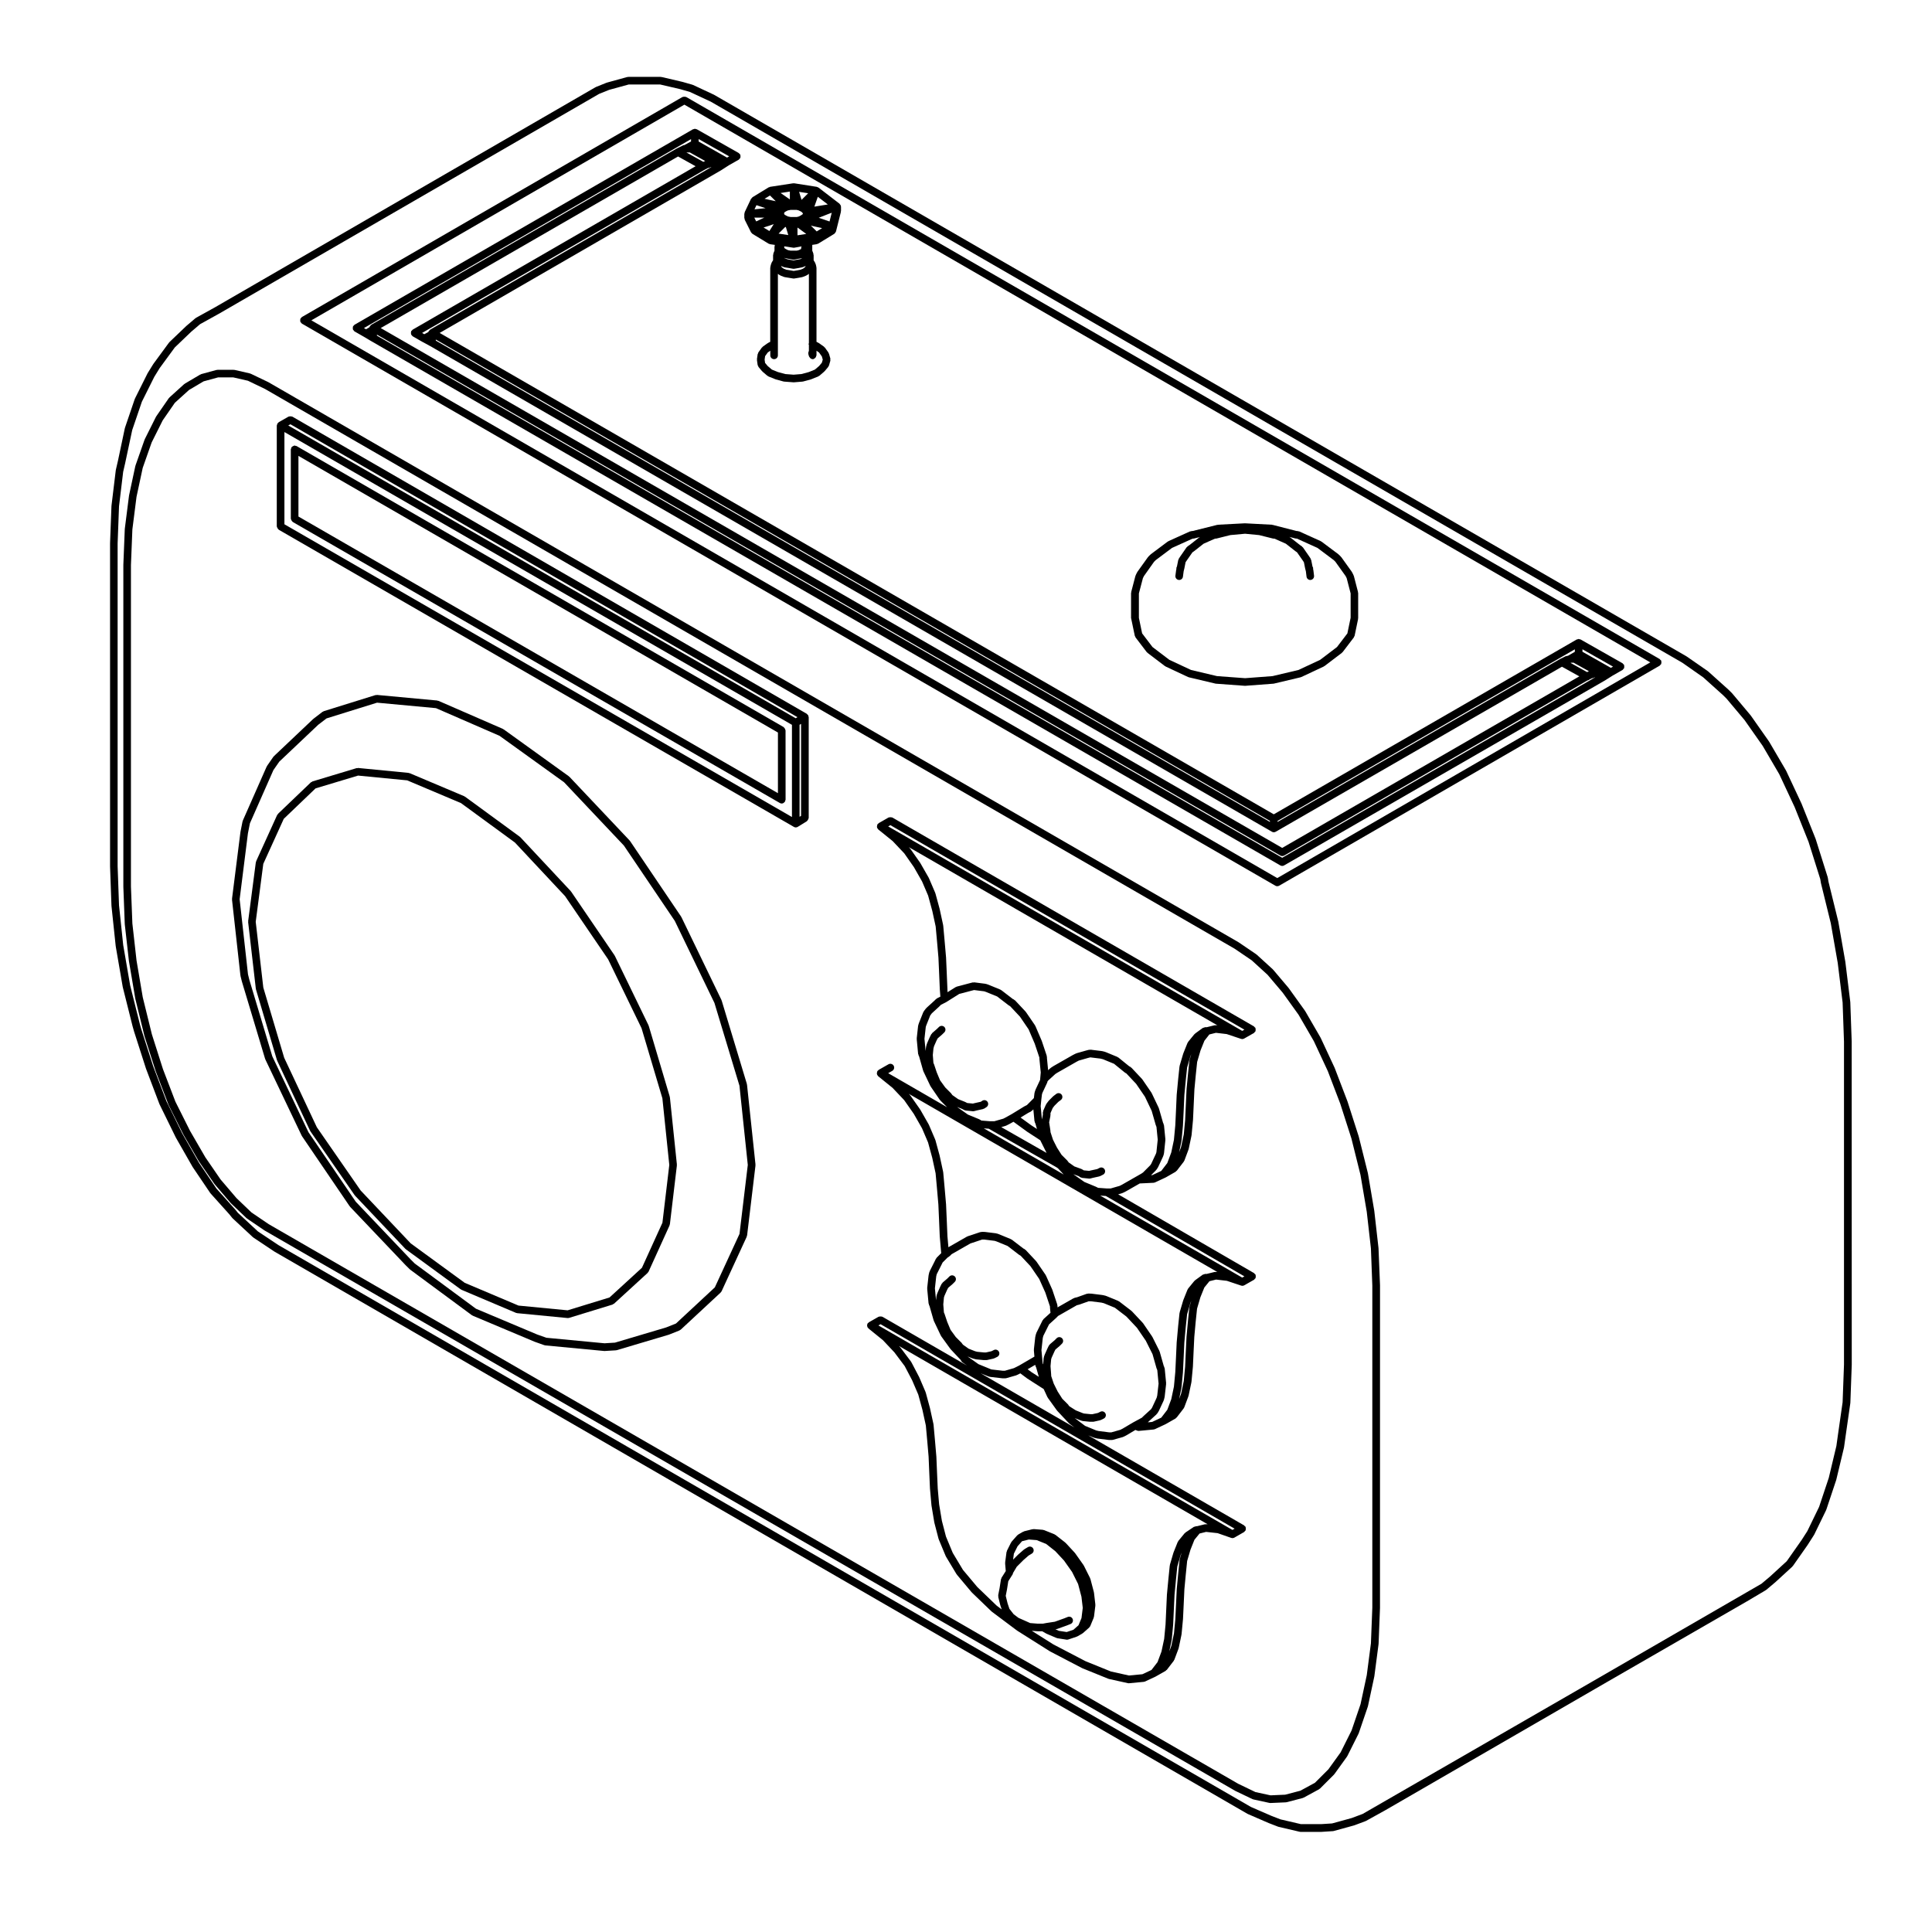 <?xml version="1.0" encoding="UTF-8"?>
<!-- Uploaded to: ICON Repo, www.iconrepo.com, Generator: ICON Repo Mixer Tools -->
<svg fill="#000000" width="800px" height="800px" version="1.1" viewBox="144 144 512 512" xmlns="http://www.w3.org/2000/svg">
 <g>
  <path d="m584.29 319.53c0-0.133 0-0.242-0.051-0.363-0.02-0.047 0.004-0.098-0.02-0.137-0.051-0.086-0.145-0.102-0.215-0.16-0.059-0.066-0.074-0.156-0.152-0.203l-257.99-148.96c-0.039-0.023-0.09 0-0.125-0.02-0.121-0.051-0.23-0.051-0.363-0.051-0.137 0-0.258-0.004-0.379 0.051-0.051 0.02-0.098-0.004-0.137 0.02l-100.86 58.316c-0.086 0.051-0.102 0.145-0.16 0.215-0.066 0.059-0.156 0.074-0.203 0.152-0.023 0.047 0 0.09-0.02 0.133-0.051 0.121-0.051 0.238-0.051 0.371 0 0.133 0 0.242 0.051 0.363 0.02 0.047-0.004 0.098 0.02 0.137 0.035 0.059 0.109 0.047 0.156 0.09 0.074 0.098 0.105 0.215 0.211 0.277l257.98 148.96c0.156 0.098 0.328 0.137 0.504 0.137s0.344-0.047 0.508-0.137l100.86-58.324c0.105-0.066 0.141-0.188 0.215-0.281 0.039-0.051 0.109-0.035 0.145-0.09 0.023-0.039 0-0.09 0.02-0.133 0.051-0.117 0.051-0.227 0.051-0.367zm-101.8 57.172-255.97-147.81 98.848-57.156 255.98 147.8z"/>
  <path d="m509.32 474.78c0-0.016-0.02-0.023-0.02-0.047 0-0.012 0.012-0.02 0.012-0.031l-1.117-9.84c0-0.012-0.012-0.016-0.012-0.023-0.004-0.012 0.004-0.02 0.004-0.031l-1.672-9.848c0-0.016-0.02-0.02-0.02-0.035-0.004-0.016 0.012-0.031 0.004-0.047l-2.41-9.656c-0.004-0.016-0.02-0.02-0.023-0.031 0-0.012 0.012-0.023 0.004-0.035l-2.977-9.285c-0.004-0.012-0.016-0.016-0.02-0.023-0.004-0.012 0.004-0.016 0-0.023l-3.336-8.727c-0.004-0.012-0.02-0.016-0.023-0.023-0.004-0.012 0.004-0.023 0-0.039l-3.719-7.984c-0.012-0.016-0.031-0.02-0.039-0.035-0.004-0.016 0.004-0.035-0.004-0.051l-4.09-7.059c-0.012-0.016-0.035-0.016-0.047-0.035-0.012-0.012 0-0.031-0.012-0.047l-4.266-5.941c-0.012-0.012-0.023-0.012-0.035-0.02-0.012-0.016-0.004-0.031-0.016-0.047l-4.09-4.836c-0.016-0.02-0.047-0.016-0.059-0.031-0.016-0.02-0.012-0.051-0.031-0.066l-4.273-3.898c-0.02-0.02-0.051-0.012-0.074-0.023-0.02-0.02-0.016-0.051-0.039-0.066l-4.641-3.152c-0.016-0.012-0.031 0-0.039-0.012-0.016-0.004-0.016-0.023-0.023-0.031l-257.06-148.4c-0.012-0.004-0.023 0-0.039-0.004-0.016-0.012-0.016-0.031-0.031-0.035l-4.644-2.223c-0.035-0.016-0.074 0.004-0.109-0.004-0.035-0.016-0.055-0.059-0.098-0.07l-4.086-0.938c-0.047-0.012-0.074 0.023-0.117 0.02-0.039-0.004-0.066-0.047-0.105-0.047h-4.277c-0.051 0-0.086 0.047-0.125 0.055-0.051 0.004-0.09-0.031-0.137-0.02l-4.086 1.117c-0.051 0.016-0.07 0.07-0.109 0.09-0.039 0.02-0.098-0.004-0.133 0.02l-4.09 2.414c-0.039 0.023-0.039 0.066-0.066 0.09-0.031 0.02-0.07 0.012-0.102 0.035l-3.898 3.527c-0.031 0.031-0.023 0.074-0.051 0.105-0.027 0.031-0.078 0.031-0.105 0.066l-3.34 4.828c-0.016 0.023-0.004 0.051-0.016 0.074-0.016 0.02-0.047 0.023-0.059 0.051l-2.973 5.949c-0.012 0.023 0.004 0.047-0.004 0.07-0.012 0.02-0.035 0.023-0.047 0.051l-2.414 6.867c-0.012 0.023 0.012 0.047 0.004 0.07-0.012 0.023-0.035 0.031-0.039 0.055l-1.668 7.793c-0.004 0.016 0.012 0.031 0.012 0.039-0.004 0.02-0.023 0.031-0.023 0.047l-1.109 8.727c0 0.016 0.016 0.031 0.012 0.047 0 0.02-0.02 0.031-0.02 0.047l-0.379 9.473c0 0.012 0.012 0.016 0.012 0.02 0 0.012-0.012 0.012-0.012 0.02v85.258c0 0.004 0.012 0.012 0.012 0.02 0 0.004-0.012 0.012-0.012 0.02l0.375 9.844c0 0.016 0.016 0.023 0.016 0.035 0 0.016-0.012 0.023-0.012 0.039l1.109 9.836c0 0.016 0.016 0.02 0.016 0.031 0 0.012-0.004 0.016-0.004 0.023l1.672 9.844c0 0.016 0.02 0.02 0.02 0.035 0.004 0.016-0.012 0.023-0.004 0.039l2.414 9.844c0.004 0.016 0.02 0.02 0.02 0.035 0.004 0.012-0.004 0.02 0 0.031l2.973 9.289c0.004 0.012 0.016 0.016 0.02 0.031 0.004 0.012-0.004 0.016 0 0.023l3.34 8.727c0.004 0.02 0.031 0.023 0.035 0.047 0.012 0.02-0.004 0.035 0.004 0.051l3.898 7.801c0.004 0.016 0.02 0.016 0.023 0.031 0.004 0.004 0 0.016 0.004 0.023l4.09 7.062c0.004 0.012 0.023 0.004 0.031 0.02 0.012 0.012 0 0.031 0.012 0.047l4.086 5.945c0.012 0.016 0.035 0.012 0.047 0.023 0.016 0.02 0.004 0.039 0.02 0.059l4.277 5.012c0.016 0.016 0.039 0.012 0.055 0.023 0.012 0.016 0.004 0.035 0.02 0.051l4.086 3.898c0.023 0.023 0.059 0.016 0.086 0.035 0.02 0.02 0.02 0.051 0.047 0.07l4.633 3.152c0.016 0.012 0.031 0.004 0.047 0.016 0.012 0.004 0.012 0.02 0.02 0.023l257.06 148.4c0.012 0.004 0.023 0.004 0.039 0.012 0.012 0.004 0.012 0.023 0.023 0.031l4.641 2.227c0.059 0.023 0.117 0.023 0.176 0.039 0.02 0.004 0.031 0.031 0.051 0.035l4.273 0.926c0.07 0.016 0.141 0.023 0.211 0.023h0.047l4.09-0.18c0.004 0 0.012-0.004 0.02-0.012 0.066-0.004 0.121-0.004 0.191-0.023l4.266-1.113c0.031-0.004 0.035-0.039 0.059-0.051 0.059-0.016 0.109-0.012 0.168-0.039l4.09-2.227c0.047-0.023 0.055-0.086 0.098-0.109 0.039-0.023 0.102-0.02 0.137-0.059l3.719-3.715c0.023-0.023 0.016-0.066 0.039-0.09 0.016-0.02 0.051-0.016 0.066-0.035l3.34-4.641c0.016-0.02 0-0.047 0.016-0.066 0.02-0.031 0.055-0.039 0.07-0.074l2.977-5.949c0.012-0.02-0.004-0.039 0.004-0.059 0.012-0.031 0.039-0.039 0.051-0.07l2.41-7.059c0.004-0.02-0.012-0.039-0.004-0.059 0.004-0.02 0.031-0.035 0.035-0.055l1.672-7.805c0.004-0.016-0.012-0.023-0.004-0.039 0-0.016 0.02-0.023 0.02-0.039l1.117-8.539c0-0.02-0.016-0.031-0.012-0.047 0-0.02 0.02-0.031 0.02-0.051l0.371-9.473c0-0.012-0.012-0.016-0.012-0.02 0-0.012 0.012-0.012 0.012-0.02l0.008-85.43c0-0.004-0.012-0.012-0.012-0.02 0-0.004 0.012-0.012 0.012-0.02zm-325.07-56.676-2.414-9.805-1.652-9.75-1.102-9.805-0.379-9.805v-85.184l0.379-9.457 1.094-8.621 1.648-7.688 2.371-6.746 2.918-5.836 3.234-4.672 3.742-3.387 3.871-2.289 3.84-1.047h4.019l3.879 0.887 4.527 2.176 256.96 148.34 4.551 3.094 4.18 3.82 4.027 4.758 4.191 5.836 4.051 6.996 3.703 7.949 3.293 8.621 2.961 9.23 2.398 9.633 1.664 9.785v0.004l1.102 9.703v0.004l0.371 9.848v85.355l-0.371 9.445-1.102 8.449-1.648 7.68-2.371 6.953-2.906 5.812-3.246 4.504-3.562 3.559-3.859 2.102-4.027 1.055-3.883 0.172-4-0.867-4.543-2.188h-0.004l-256.96-148.32-4.551-3.094-3.965-3.793-4.227-4.953-4.039-5.879-4.047-6.992-3.879-7.742-3.301-8.625z"/>
  <path d="m443.8 308.04 0.934 4.465c0.02 0.09 0.098 0.137 0.133 0.215 0.031 0.059 0.012 0.133 0.051 0.188l2.969 3.898c0.031 0.035 0.082 0.023 0.109 0.055 0.039 0.039 0.035 0.105 0.082 0.137l4.644 3.527c0.035 0.023 0.086 0.02 0.117 0.039s0.035 0.055 0.066 0.07l5.945 2.785c0.051 0.023 0.102 0.02 0.145 0.035 0.02 0.004 0.031 0.031 0.051 0.035l7.059 1.672c0.051 0.016 0.102 0.016 0.145 0.02 0.004 0 0.004 0.004 0.012 0.004l7.617 0.559c0.023 0.004 0.051 0.004 0.074 0.004 0.023 0 0.051 0 0.074-0.004l7.43-0.559c0.004 0 0.004-0.004 0.012-0.004 0.051-0.004 0.102-0.004 0.145-0.02l7.055-1.672c0.02-0.004 0.031-0.031 0.051-0.035 0.051-0.016 0.102-0.012 0.145-0.035l5.945-2.785c0.031-0.016 0.035-0.051 0.059-0.07 0.039-0.02 0.09-0.016 0.121-0.039l4.644-3.527c0.047-0.035 0.047-0.102 0.082-0.137 0.035-0.031 0.086-0.02 0.109-0.055l2.973-3.898c0.039-0.055 0.02-0.117 0.047-0.176 0.047-0.082 0.121-0.133 0.141-0.227l0.926-4.465c0.012-0.039-0.023-0.07-0.02-0.105 0.004-0.035 0.039-0.059 0.039-0.102v-6.68c0-0.051-0.047-0.082-0.055-0.121-0.004-0.047 0.031-0.086 0.02-0.125l-1.109-4.273c-0.012-0.039-0.055-0.055-0.066-0.09-0.016-0.035 0.012-0.074-0.012-0.105l-0.367-0.742c-0.012-0.023-0.047-0.031-0.059-0.055-0.016-0.023 0-0.059-0.02-0.086l-2.793-3.898c-0.02-0.031-0.059-0.023-0.082-0.051-0.02-0.023-0.016-0.059-0.035-0.082l-0.559-0.555c-0.02-0.02-0.047-0.012-0.066-0.023-0.02-0.02-0.016-0.051-0.039-0.07l-4.465-3.344c-0.035-0.023-0.082-0.012-0.109-0.031-0.031-0.02-0.039-0.07-0.082-0.086l-5.754-2.602c-0.07-0.031-0.141 0.012-0.211-0.004-0.074-0.02-0.121-0.086-0.203-0.086h-0.25l-6.375-1.637c-0.035-0.012-0.066 0.02-0.102 0.016-0.039-0.012-0.059-0.047-0.102-0.051l-7.055-0.371h-0.055-0.055l-7.059 0.371c-0.035 0-0.055 0.039-0.098 0.047-0.035 0.004-0.066-0.023-0.102-0.016l-6.57 1.641h-0.242c-0.082 0-0.121 0.066-0.195 0.086-0.074 0.016-0.145-0.031-0.215 0.004l-5.758 2.602c-0.039 0.016-0.047 0.066-0.082 0.086-0.035 0.02-0.082 0.004-0.109 0.031l-4.465 3.344c-0.02 0.016-0.02 0.051-0.039 0.066-0.02 0.02-0.051 0.012-0.07 0.031l-0.555 0.555c-0.023 0.02-0.016 0.059-0.035 0.082s-0.055 0.023-0.074 0.051l-2.793 3.898c-0.02 0.023-0.004 0.059-0.02 0.086-0.016 0.031-0.051 0.031-0.066 0.059l-0.363 0.742c-0.016 0.035 0.004 0.07-0.004 0.105-0.016 0.035-0.055 0.051-0.066 0.086l-1.117 4.273c-0.012 0.047 0.023 0.086 0.02 0.133-0.012 0.047-0.055 0.074-0.055 0.121v6.672c0 0.039 0.039 0.066 0.047 0.105 0.012 0.035 0.004 0.062 0.016 0.098zm6.031-15.152 0.449-0.449 4.312-3.234 5.457-2.465h0.152c0.082 0 0.16-0.012 0.246-0.031l1.547-0.387c-0.023 0.016-0.035 0.051-0.059 0.059-0.039 0.031-0.09 0.012-0.125 0.039l-2.559 2.012-0.539 0.363c-0.055 0.039-0.059 0.109-0.105 0.156-0.051 0.047-0.117 0.051-0.156 0.105l-1.668 2.41v0.012c-0.004 0.004-0.012 0.004-0.012 0.004l-0.371 0.559c-0.035 0.055-0.012 0.121-0.035 0.18-0.031 0.07-0.105 0.105-0.117 0.18l-0.344 1.723-0.121 0.258c-0.059 0.121-0.016 0.25-0.023 0.379l-0.051 0.203c-0.004 0.02 0.016 0.039 0.012 0.059-0.004 0.02-0.023 0.031-0.031 0.051l-0.195 1.48c-0.074 0.551 0.312 1.059 0.867 1.133 0.047 0.004 0.09 0.012 0.133 0.012 0.5 0 0.934-0.367 0.996-0.875l0.188-1.422 0.172-0.695c0-0.012-0.004-0.016-0.004-0.023 0.004-0.004 0.016-0.012 0.016-0.02l0.328-1.668 0.25-0.371 1.562-2.246 0.406-0.277c0.012-0.012 0.012-0.023 0.02-0.031 0.016-0.012 0.031-0.004 0.039-0.016l2.504-1.969 3.019-1.34h0.172c0.082 0 0.16-0.012 0.246-0.031l3.641-0.91 3.906-0.359 3.723 0.359 3.648 0.91c0.086 0.02 0.168 0.031 0.246 0.031h0.168l3.027 1.344 2.504 1.965c0.012 0.012 0.023 0.004 0.035 0.016 0.012 0.004 0.012 0.02 0.02 0.023l0.398 0.273 1.559 2.231v0.004l0.262 0.398 0.332 1.664c0.004 0.012 0.016 0.02 0.02 0.031 0 0.012-0.004 0.016-0.004 0.023l0.176 0.68 0.172 1.414c0.059 0.516 0.5 0.887 0.996 0.887 0.039 0 0.086-0.004 0.121-0.012 0.551-0.07 0.945-0.57 0.875-1.125l-0.18-1.48c-0.004-0.023-0.031-0.035-0.035-0.059-0.004-0.023 0.016-0.047 0.012-0.07l-0.047-0.168c-0.004-0.141 0.035-0.289-0.035-0.418l-0.125-0.242-0.344-1.723c-0.016-0.07-0.086-0.105-0.109-0.168-0.023-0.066 0.004-0.133-0.035-0.191l-0.367-0.559c-0.004-0.004-0.012-0.004-0.012-0.012-0.004 0 0-0.004-0.004-0.012l-1.672-2.41c-0.039-0.059-0.109-0.059-0.156-0.105-0.051-0.047-0.051-0.109-0.105-0.152l-0.523-0.359-2.578-2.019c-0.035-0.031-0.086-0.012-0.121-0.035-0.035-0.023-0.039-0.066-0.082-0.086l1.566 0.402c0.086 0.023 0.168 0.035 0.25 0.035h0.152l5.453 2.465 4.336 3.25 0.418 0.418 2.715 3.805 0.277 0.551 1.047 4.039v6.449l-0.863 4.152-2.746 3.606-4.457 3.387-5.742 2.691-6.879 1.629-7.273 0.551-7.461-0.551-6.879-1.629-5.75-2.691-4.457-3.387-2.75-3.617-0.855-4.117v-6.465l1.059-4.039 0.281-0.57z"/>
  <path d="m590.99 317.97c-0.016-0.012-0.035 0-0.051-0.012-0.012-0.012-0.012-0.023-0.023-0.035l-257.62-148.77c-0.012-0.004-0.023 0-0.039-0.004-0.016-0.012-0.016-0.031-0.035-0.039l-5.57-2.602c-0.031-0.016-0.055 0.004-0.086-0.004-0.031-0.012-0.035-0.039-0.066-0.051l-2.606-0.746c-0.012-0.004-0.02 0.004-0.031 0.004-0.012-0.004-0.012-0.016-0.02-0.016l-5.566-1.301c-0.047-0.012-0.074 0.023-0.117 0.02-0.039-0.004-0.07-0.051-0.109-0.051h-8.539c-0.055 0-0.086 0.051-0.133 0.055-0.051 0.012-0.09-0.031-0.133-0.016l-5.387 1.484c-0.02 0.004-0.023 0.031-0.047 0.035-0.023 0.012-0.047-0.012-0.066 0l-2.785 1.117c-0.023 0.012-0.031 0.047-0.055 0.055-0.023 0.012-0.055-0.004-0.082 0.012l-100.85 58.332-5.004 2.766c-0.035 0.02-0.035 0.059-0.066 0.082s-0.074 0.012-0.105 0.035l-2.402 2.043c-0.012 0.004-0.004 0.02-0.016 0.031-0.012 0.004-0.02 0-0.031 0.012l-4.465 4.266c-0.023 0.023-0.016 0.059-0.039 0.09-0.02 0.02-0.055 0.02-0.074 0.047l-4.086 5.57c-0.012 0.012 0 0.031-0.012 0.039-0.012 0.012-0.023 0.012-0.035 0.023l-1.492 2.414c-0.012 0.016 0 0.031-0.012 0.051-0.004 0.012-0.023 0.016-0.035 0.031l-3.34 6.688c-0.012 0.023 0.004 0.051-0.004 0.074-0.012 0.023-0.039 0.031-0.051 0.055l-2.594 7.617c-0.004 0.023 0.012 0.047 0.004 0.066-0.004 0.02-0.031 0.031-0.035 0.051l-1.84 8.703-0.004 0.004-0.555 2.41c-0.004 0.023 0.016 0.039 0.012 0.066 0 0.02-0.023 0.023-0.023 0.047l-1.125 9.281c0 0.016 0.012 0.023 0.012 0.035 0 0.02-0.02 0.031-0.02 0.047l-0.371 9.844c0 0.012 0.012 0.016 0.012 0.02 0 0.012-0.012 0.012-0.012 0.02v85.629c0 0.004 0.004 0.012 0.004 0.016 0 0.012-0.004 0.016-0.004 0.02l0.371 10.395c0 0.016 0.016 0.02 0.016 0.035 0 0.016-0.012 0.02-0.012 0.035l1.117 10.594c0 0.016 0.016 0.02 0.02 0.035 0 0.012-0.012 0.02-0.012 0.035l1.855 10.77c0 0.016 0.02 0.02 0.02 0.035 0.004 0.016-0.012 0.023-0.004 0.039l2.606 10.402c0 0.012 0.012 0.012 0.012 0.02 0.004 0 0 0.004 0 0.012l0.367 1.301c0 0.004 0.012 0.012 0.012 0.016 0.004 0.004 0 0.016 0 0.02l3.156 9.836c0.004 0.012 0.016 0.016 0.02 0.031 0.004 0.004-0.004 0.012 0 0.02l3.523 9.289c0.004 0.02 0.023 0.023 0.031 0.039 0.012 0.016 0 0.031 0.004 0.047l4.277 8.727c0.004 0.016 0.02 0.016 0.023 0.031 0.004 0.012 0 0.02 0.004 0.031l4.457 7.801c0.004 0.012 0.023 0.004 0.031 0.02 0.012 0.012 0 0.031 0.012 0.047l4.644 6.871c0.016 0.02 0.047 0.016 0.066 0.035 0.016 0.02 0.004 0.055 0.023 0.074l4.973 5.535 0.742 0.926c0.016 0.02 0.047 0.016 0.066 0.031 0.02 0.023 0.012 0.059 0.035 0.082l5.387 5.012c0.023 0.02 0.059 0.016 0.086 0.035 0.023 0.016 0.02 0.051 0.047 0.066l5.57 3.715c0.016 0.012 0.031 0.004 0.047 0.016 0.004 0.004 0.004 0.016 0.016 0.02l257.8 148.96c0.02 0.016 0.051 0.012 0.07 0.02 0.016 0.004 0.02 0.023 0.035 0.035l5.57 2.414c0.012 0.004 0.02 0.004 0.031 0.004 0.004 0.004 0.004 0.012 0.012 0.012l2.418 0.934c0.035 0.016 0.07 0.012 0.102 0.02 0.016 0.004 0.02 0.016 0.031 0.02l5.566 1.301c0.082 0.02 0.156 0.031 0.23 0.031h5.57c0.02 0 0.047 0 0.066-0.004l2.906-0.188h0.012l0.055-0.004c0.004 0 0.012-0.004 0.016-0.004 0.059-0.012 0.121-0.012 0.188-0.031l5.379-1.48c0.004 0 0.012-0.012 0.016-0.012 0.023-0.012 0.051-0.004 0.074-0.016l2.973-1.113c0.02-0.012 0.023-0.031 0.047-0.039 0.031-0.016 0.059-0.012 0.09-0.023l5.019-2.785c0.004 0 0.004-0.004 0.004-0.004 0.004-0.004 0.012 0 0.016-0.004l58.941-34.086 36.895-21.27c0.004-0.004 0.012-0.004 0.012-0.004l4.871-2.887 0.137-0.082 0.004-0.004c0.023-0.016 0.023-0.047 0.047-0.059 0.031-0.02 0.07-0.016 0.098-0.035l2.414-2.035c0.004-0.004 0.004-0.016 0.012-0.02 0.012-0.004 0.02-0.004 0.023-0.012l4.457-4.09c0.035-0.031 0.023-0.082 0.055-0.117 0.023-0.023 0.07-0.016 0.09-0.047l3.906-5.566c0.004-0.012 0-0.02 0.004-0.023 0.004-0.012 0.012-0.004 0.016-0.012l1.668-2.606c0.012-0.016 0-0.035 0.012-0.051 0.012-0.02 0.039-0.031 0.051-0.055l3.16-6.5c0.012-0.02-0.004-0.039 0.004-0.066 0.012-0.02 0.035-0.035 0.047-0.059l2.602-7.801c0.004-0.016-0.004-0.023-0.004-0.039 0.004-0.02 0.023-0.023 0.031-0.047l2.047-8.543c0.004-0.016-0.012-0.031-0.012-0.051 0.004-0.02 0.023-0.031 0.031-0.051l0.363-2.602 1.305-9.098c0.004-0.02-0.016-0.035-0.016-0.051 0.004-0.02 0.023-0.035 0.023-0.055l0.367-10.035c0-0.012-0.012-0.016-0.012-0.02 0-0.012 0.012-0.016 0.012-0.02l-0.016-85.629c0-0.004-0.004-0.012-0.004-0.016 0-0.012 0.004-0.016 0.004-0.02l-0.367-10.398c0-0.02-0.02-0.031-0.02-0.051-0.004-0.016 0.012-0.023 0.012-0.039l-1.305-10.59c0-0.012-0.012-0.016-0.012-0.02-0.004-0.012 0.004-0.02 0.004-0.031l-1.855-10.59c0-0.016-0.02-0.02-0.02-0.035-0.004-0.012 0.012-0.02 0.004-0.035l-2.594-10.555-0.176-1.066c-0.004-0.031-0.035-0.039-0.039-0.066-0.004-0.023 0.012-0.047 0.004-0.07l-3.16-10.035c-0.004-0.016-0.02-0.02-0.023-0.031-0.004-0.016 0.004-0.031 0-0.047l-3.715-9.285c-0.004-0.012-0.016-0.012-0.02-0.02-0.004-0.012 0.004-0.023 0-0.035l-4.086-8.73c-0.012-0.02-0.031-0.02-0.039-0.035-0.004-0.016 0.004-0.031-0.004-0.047l-4.457-7.613c-0.012-0.016-0.023-0.016-0.035-0.023-0.012-0.016 0-0.035-0.012-0.051l-4.828-6.871c-0.012-0.016-0.031-0.016-0.039-0.023-0.012-0.016-0.004-0.031-0.016-0.047l-4.836-5.758c-0.012-0.016-0.031-0.012-0.039-0.02-0.016-0.016-0.012-0.035-0.02-0.047l-0.934-0.934c-0.012-0.012-0.02-0.004-0.031-0.012-0.004-0.012-0.004-0.02-0.012-0.023l-5.375-4.832c-0.02-0.016-0.047-0.012-0.066-0.02-0.016-0.02-0.016-0.047-0.035-0.059zm35.402 59 0.176 1.062c0 0.016 0.02 0.02 0.02 0.035 0.004 0.016-0.012 0.023-0.004 0.039l2.59 10.543 1.848 10.559v0.004l1.289 10.461 0.367 10.387v85.547l-0.367 9.992-1.293 9.039v0.004l-0.359 2.562-2.019 8.453-2.559 7.68-3.117 6.418-1.594 2.484c-0.004 0-0.012 0-0.012 0.004l-3.844 5.481-4.375 4.016-2.328 1.965-44.844 25.93-60.844 35.074-2.918 1.094-5.188 1.426-2.812 0.18h-5.473l-5.375-1.254-2.316-0.891-5.535-2.402-257.69-148.88-5.492-3.664-5.297-4.922-0.695-0.867c-0.012-0.012-0.02-0.012-0.031-0.016-0.004-0.012 0-0.02-0.012-0.031l-4.941-5.508-4.602-6.812-4.434-7.754-4.231-8.633-3.477-9.18-3.164-9.844-0.348-1.23v-0.004l-2.602-10.383-1.84-10.68-1.109-10.531-0.371-10.363v-85.555l0.371-9.844 1.098-9.117 0.551-2.394c0-0.004-0.004-0.012 0-0.012v-0.004l1.848-8.664 2.559-7.508 3.285-6.586 1.449-2.352 3.996-5.453 4.394-4.203 2.309-1.965 4.926-2.727s0-0.004 0.004-0.004c0.004-0.004 0.012 0 0.016-0.004l100.8-58.289 2.676-1.074 5.172-1.418h8.312l5.387 1.254 0.008 0.004 2.519 0.727 5.512 2.57h0.004l257.49 148.7 5.512 3.859 5.289 4.75 0.898 0.898 4.777 5.684 4.801 6.836 4.394 7.508 4.066 8.695 0.004 0.004 3.684 9.211z"/>
  <path d="m207.71 402.49c0.004 0.023 0.031 0.039 0.035 0.07 0.004 0.02-0.016 0.039-0.012 0.066l0.371 1.492c0.004 0.012 0.016 0.016 0.016 0.023 0.004 0.004 0 0.016 0 0.02l6.133 20.434c0.012 0.031 0.039 0.047 0.051 0.07 0.012 0.023-0.004 0.051 0.004 0.074l9.652 20.25c0.016 0.031 0.051 0.047 0.07 0.074 0.012 0.02 0 0.039 0.012 0.059l12.637 18.574c0.016 0.023 0.051 0.016 0.07 0.035 0.02 0.031 0.012 0.07 0.035 0.098l14.664 15.418c0.004 0.004 0.012 0.004 0.016 0.004 0.004 0.004 0 0.012 0.004 0.016l1.125 1.113c0.02 0.02 0.047 0.012 0.066 0.023 0.023 0.02 0.02 0.055 0.047 0.074l16.344 12.07c0.047 0.031 0.098 0.023 0.137 0.047 0.035 0.02 0.039 0.059 0.074 0.074l16.344 6.879c0.012 0.004 0.023 0.004 0.035 0.004 0.004 0.004 0.012 0.012 0.016 0.016l2.606 0.926c0.07 0.023 0.141 0.031 0.215 0.035 0.012 0.004 0.016 0.02 0.031 0.02l15.598 1.48c0.031 0.004 0.066 0.004 0.098 0.004 0.02 0 0.039 0 0.066-0.004l2.91-0.176h0.012l0.055-0.004c0.004 0 0.012-0.012 0.016-0.012 0.07-0.004 0.137-0.012 0.207-0.031l13.742-4.086c0.012 0 0.012-0.016 0.02-0.016 0.023-0.012 0.047-0.004 0.07-0.016l2.785-1.113c0.059-0.023 0.074-0.09 0.125-0.121 0.059-0.035 0.133-0.023 0.18-0.074l10.594-9.848c0.035-0.031 0.023-0.082 0.051-0.105 0.066-0.07 0.141-0.117 0.18-0.207l6.68-14.488c0.023-0.055-0.012-0.105 0.004-0.156 0.02-0.055 0.074-0.09 0.082-0.145l2.227-18.574c0.004-0.039-0.031-0.07-0.031-0.105s0.039-0.07 0.035-0.109l-2.25-21.203c-0.004-0.039-0.039-0.051-0.051-0.086-0.004-0.035 0.02-0.07 0.012-0.105l-6.68-22.102c-0.012-0.031-0.047-0.039-0.055-0.066-0.012-0.031 0.012-0.055-0.004-0.086l-10.594-21.922c-0.012-0.023-0.039-0.023-0.055-0.047-0.016-0.031 0-0.059-0.016-0.086l-13.551-20.059c-0.02-0.023-0.055-0.023-0.074-0.051-0.02-0.02-0.012-0.055-0.031-0.082l-15.973-16.902c-0.023-0.023-0.066-0.02-0.098-0.039-0.023-0.023-0.02-0.066-0.051-0.086l-17.285-12.445c-0.035-0.023-0.074-0.004-0.105-0.023s-0.039-0.07-0.082-0.086l-17.086-7.438c-0.055-0.023-0.105 0.012-0.16 0-0.059-0.016-0.09-0.074-0.145-0.082l-15.98-1.484c-0.07-0.012-0.121 0.051-0.188 0.059-0.074 0.004-0.137-0.047-0.207-0.02l-13.738 4.277c-0.066 0.02-0.09 0.09-0.141 0.117-0.051 0.023-0.121 0.012-0.172 0.051l-2.414 1.855c-0.016 0.012-0.012 0.035-0.023 0.047-0.016 0.012-0.039 0.004-0.055 0.02l-10.398 9.844c-0.031 0.023-0.02 0.07-0.047 0.102-0.023 0.031-0.07 0.023-0.09 0.059l-1.672 2.414c-0.02 0.031-0.004 0.07-0.02 0.102-0.02 0.031-0.059 0.035-0.074 0.07l-6.316 14.305c-0.016 0.035 0.012 0.074-0.004 0.109-0.012 0.039-0.055 0.059-0.066 0.102l-0.555 2.785c-0.004 0.016 0.012 0.023 0.012 0.039-0.004 0.012-0.02 0.016-0.02 0.031l-2.227 17.645c-0.004 0.047 0.031 0.074 0.031 0.117 0 0.039-0.039 0.082-0.035 0.121zm1.992-37.637 0.527-2.664 6.227-14.105 1.559-2.242 10.312-9.766 2.207-1.691 13.387-4.168 15.613 1.449 16.844 7.332 17.109 12.312 15.852 16.777 13.488 19.961 10.508 21.746 6.629 21.938 2.207 20.988-2.195 18.277-6.539 14.172-10.305 9.582-2.586 1.031-13.574 4.031-2.769 0.172-15.406-1.465-2.469-0.875-16.191-6.816-16.219-11.98-1.031-1.023-14.602-15.352-12.539-18.43-9.586-20.113-6.09-20.305v-0.004l-0.352-1.422-2.211-19.887z"/>
  <path d="m217.55 283.98c0.07 0.117 0.121 0.215 0.238 0.301 0.035 0.023 0.039 0.082 0.082 0.105l136.52 78.75c0.156 0.098 0.328 0.137 0.504 0.137 0.18 0 0.363-0.051 0.527-0.152l2.414-1.492c0.035-0.02 0.039-0.07 0.07-0.102 0.105-0.082 0.152-0.188 0.223-0.301 0.066-0.117 0.121-0.211 0.141-0.344 0.004-0.047 0.047-0.07 0.047-0.109v-26.742c0-0.051-0.047-0.086-0.055-0.125-0.012-0.098-0.035-0.168-0.074-0.25-0.02-0.051 0.004-0.105-0.023-0.145-0.02-0.035-0.07-0.035-0.098-0.07-0.055-0.07-0.105-0.117-0.18-0.172-0.035-0.023-0.039-0.082-0.082-0.105l-136.34-78.758c-0.039-0.023-0.09 0-0.133-0.02-0.117-0.051-0.227-0.047-0.359-0.047-0.137-0.004-0.25-0.012-0.371 0.047-0.047 0.016-0.098-0.004-0.133 0.016l-2.602 1.48c-0.047 0.023-0.047 0.082-0.086 0.105-0.082 0.059-0.125 0.105-0.188 0.188-0.031 0.035-0.082 0.035-0.105 0.082-0.023 0.039 0 0.086-0.016 0.125-0.039 0.086-0.059 0.152-0.07 0.246-0.012 0.047-0.055 0.082-0.055 0.125v26.758c0 0.051 0.047 0.086 0.055 0.125 0.027 0.137 0.082 0.223 0.148 0.344zm3.414-27.543 134.37 77.621-0.465 0.289-134.48-77.59zm-1.59 2.059 134.5 77.59v24.43l-134.5-77.578zm136.52 77.582 0.395-0.246v24.379l-0.395 0.246z"/>
  <path d="m352.18 337.55c0-0.051-0.047-0.086-0.055-0.125-0.016-0.133-0.074-0.223-0.137-0.336-0.07-0.117-0.121-0.215-0.238-0.301-0.035-0.023-0.039-0.082-0.082-0.105l-129.09-74.484c-0.082-0.051-0.168-0.012-0.25-0.035-0.09-0.023-0.152-0.105-0.25-0.105-0.051 0-0.082 0.047-0.125 0.055-0.125 0.016-0.223 0.074-0.332 0.137-0.121 0.07-0.223 0.121-0.309 0.238-0.031 0.035-0.082 0.039-0.105 0.082-0.047 0.082-0.012 0.168-0.035 0.25-0.023 0.09-0.105 0.152-0.105 0.25v18.391c0 0.051 0.047 0.086 0.055 0.125 0.016 0.133 0.074 0.223 0.137 0.336 0.07 0.117 0.121 0.215 0.238 0.301 0.035 0.023 0.039 0.082 0.082 0.105l129.09 74.477c0.156 0.098 0.328 0.137 0.504 0.137 0.336 0 0.594-0.195 0.777-0.453 0.023-0.031 0.074-0.02 0.098-0.055 0.047-0.082 0.012-0.168 0.035-0.25 0.023-0.09 0.105-0.152 0.105-0.25zm-129.09-72.734 127.07 73.312v16.07l-127.07-73.312z"/>
  <path d="m373.8 495.43c0.012 0.07 0.039 0.117 0.07 0.18 0.016 0.047-0.012 0.098 0.016 0.133 0.023 0.051 0.098 0.035 0.125 0.074 0.051 0.066 0.047 0.156 0.109 0.211l3.859 3.125 3.043 3.231 2.731 3.641 1.969 3.754 1.633 3.809 1.098 4.039 0.906 4.144 0.367 4.035 0.363 4.223v0.004l0.18 4.273 0.188 4.273c0 0.012 0.012 0.016 0.012 0.023 0 0.012-0.004 0.012-0.004 0.02l0.379 4.273c0 0.016 0.016 0.023 0.02 0.039 0 0.016-0.016 0.023-0.012 0.039l0.742 4.457c0.004 0.02 0.02 0.031 0.023 0.047s-0.012 0.031-0.004 0.047l1.113 4.277c0.004 0.023 0.035 0.039 0.047 0.066 0.004 0.023-0.012 0.051 0 0.07l1.855 4.457c0.012 0.031 0.039 0.039 0.055 0.066 0.012 0.023 0 0.047 0.012 0.066l2.793 4.644c0.016 0.023 0.051 0.016 0.066 0.035 0.02 0.031 0.004 0.07 0.031 0.102l3.894 4.644c0.016 0.016 0.035 0.012 0.051 0.023 0.016 0.016 0.012 0.039 0.023 0.055l5.203 5.012c0.02 0.016 0.047 0.012 0.059 0.023 0.02 0.016 0.016 0.039 0.035 0.055l6.688 5.008c0.016 0.012 0.035 0.004 0.051 0.016 0.012 0.012 0.012 0.023 0.02 0.031l8.543 5.391c0.016 0.012 0.031 0.004 0.047 0.016 0.012 0.004 0.012 0.02 0.023 0.031l8.535 4.453c0.02 0.012 0.047 0.004 0.066 0.016 0.012 0.004 0.016 0.02 0.023 0.023l6.879 2.793c0.039 0.016 0.086 0.016 0.125 0.023 0.016 0.004 0.02 0.02 0.035 0.023l5.012 1.113c0.074 0.016 0.141 0.023 0.215 0.023 0.031 0 0.066 0 0.098-0.004l3.894-0.367c0.02 0 0.031-0.023 0.051-0.023 0.102-0.016 0.191-0.02 0.289-0.066l2.793-1.305c0.012-0.004 0.016-0.02 0.023-0.031 0.016-0.004 0.031 0 0.047-0.012l2.606-1.48c0.074-0.039 0.086-0.125 0.141-0.18 0.051-0.039 0.121-0.023 0.16-0.082l1.855-2.418c0.023-0.035 0.012-0.082 0.031-0.117 0.035-0.055 0.09-0.086 0.109-0.141l1.117-2.973c0.012-0.023-0.012-0.055-0.004-0.082 0.012-0.023 0.039-0.039 0.047-0.07l0.734-3.527c0.004-0.02-0.016-0.035-0.012-0.055 0.004-0.023 0.031-0.035 0.031-0.059l0.367-3.894c0-0.004-0.004-0.016-0.004-0.02 0-0.012 0.012-0.016 0.012-0.023l0.195-4.086 0.18-3.91 0.363-3.844 0.367-3.637 0.883-2.988 1.043-2.621 1.359-1.664 1.734-0.434 3.059 0.336 3.598 1.258c0.109 0.039 0.227 0.059 0.332 0.059 0.172 0 0.344-0.047 0.504-0.133l2.594-1.492c0.109-0.066 0.141-0.191 0.223-0.293 0.039-0.047 0.117-0.031 0.145-0.086 0.023-0.039 0-0.086 0.02-0.125 0.051-0.125 0.051-0.242 0.051-0.383 0-0.125 0.004-0.238-0.047-0.352-0.02-0.047 0.004-0.098-0.02-0.137-0.051-0.086-0.145-0.105-0.215-0.168-0.066-0.066-0.082-0.156-0.156-0.203l-41.312-23.855 1.422 0.586c0.039 0.016 0.074 0.012 0.109 0.023 0.016 0.004 0.02 0.02 0.035 0.023l0.746 0.18c0.031 0.012 0.066 0.004 0.098 0.012 0.004 0.004 0.012 0.012 0.016 0.012l2.969 0.371c0.047 0.004 0.09 0.012 0.125 0.012h0.746c0.09 0 0.18-0.016 0.277-0.039l2.606-0.734c0.02-0.004 0.031-0.031 0.051-0.039 0.039-0.016 0.086-0.012 0.125-0.031l0.734-0.367c0.012-0.004 0.012-0.02 0.02-0.02 0.016-0.012 0.031-0.004 0.047-0.016l2.367-1.414 0.465 0.18c0.121 0.051 0.25 0.074 0.371 0.074 0.031 0 0.066 0 0.098-0.004l3.894-0.367c0.02 0 0.031-0.023 0.051-0.023 0.102-0.016 0.191-0.02 0.289-0.066l2.793-1.305c0.012-0.004 0.016-0.02 0.023-0.023 0.016-0.012 0.035-0.004 0.051-0.016l2.606-1.484c0.074-0.039 0.086-0.125 0.141-0.188 0.047-0.039 0.109-0.023 0.152-0.074l1.855-2.414c0.023-0.035 0.012-0.082 0.031-0.105 0.035-0.059 0.098-0.09 0.117-0.152l1.113-2.973c0.012-0.023-0.012-0.055-0.004-0.082 0.012-0.023 0.039-0.039 0.047-0.07l0.742-3.527c0.004-0.02-0.016-0.035-0.012-0.055 0.004-0.023 0.031-0.035 0.031-0.059l0.367-3.898c0-0.012-0.012-0.016-0.004-0.023 0-0.012 0.012-0.016 0.012-0.023l0.188-4.082 0.188-3.906 0.367-4.019v-0.004l0.359-3.441 0.891-3.043 1.043-2.578 1.352-1.664 1.754-0.438 2.848 0.328 3.805 1.273c0.105 0.035 0.211 0.055 0.316 0.055 0.172 0 0.344-0.047 0.504-0.133l2.606-1.484c0.109-0.066 0.141-0.188 0.215-0.281 0.047-0.051 0.117-0.035 0.152-0.09 0.023-0.039 0-0.09 0.02-0.133 0.051-0.121 0.051-0.238 0.051-0.371 0-0.133 0.004-0.242-0.047-0.363-0.02-0.047 0.004-0.098-0.02-0.137-0.051-0.086-0.141-0.098-0.207-0.156-0.066-0.059-0.082-0.16-0.16-0.211l-36.027-20.887 1.074-0.312c0.023-0.004 0.031-0.035 0.051-0.039 0.039-0.016 0.082-0.012 0.117-0.031l0.742-0.367c0.004-0.004 0.004-0.012 0.012-0.016 0.016-0.004 0.031 0 0.047-0.012l3.688-2.106 3.656-0.176c0.016 0 0.023-0.02 0.047-0.02 0.105-0.012 0.223-0.023 0.328-0.074l2.793-1.301c0.012-0.004 0.012-0.02 0.023-0.023 0.016-0.012 0.035-0.004 0.055-0.016l2.606-1.492c0.074-0.047 0.086-0.125 0.141-0.188 0.047-0.039 0.109-0.023 0.152-0.074l1.855-2.41c0.023-0.035 0.012-0.082 0.031-0.109 0.035-0.055 0.098-0.086 0.117-0.145l1.113-2.973c0.012-0.023-0.012-0.055-0.004-0.082 0.012-0.023 0.039-0.039 0.047-0.07l0.742-3.527c0.004-0.02-0.016-0.035-0.012-0.055 0.004-0.023 0.031-0.035 0.031-0.059l0.367-3.898c0-0.012-0.012-0.016-0.004-0.023 0-0.012 0.012-0.016 0.012-0.023l0.188-4.09 0.188-4.082 0.367-3.856 0.359-3.43 0.898-3.062 1.027-2.555 1.309-1.672 1.742-0.434 2.852 0.332 3.805 1.27c0.105 0.035 0.215 0.055 0.316 0.055 0.172 0 0.336-0.047 0.5-0.133l2.606-1.48c0.109-0.066 0.145-0.191 0.223-0.289 0.047-0.051 0.117-0.035 0.152-0.09 0.023-0.039 0-0.086 0.016-0.125 0.055-0.121 0.055-0.242 0.055-0.379 0-0.125 0.004-0.242-0.051-0.359-0.016-0.047 0.012-0.098-0.016-0.133-0.051-0.086-0.145-0.102-0.211-0.16-0.066-0.059-0.082-0.16-0.16-0.211l-95.848-55.359c-0.047-0.023-0.098 0-0.137-0.02-0.117-0.047-0.223-0.047-0.348-0.051-0.137 0-0.258-0.004-0.383 0.051-0.047 0.016-0.098-0.012-0.133 0.016l-2.606 1.492c-0.059 0.035-0.07 0.105-0.117 0.152-0.051 0.039-0.121 0.039-0.16 0.09-0.02 0.023-0.012 0.059-0.023 0.086-0.016 0.023-0.051 0.023-0.066 0.051-0.023 0.039 0 0.086-0.02 0.125-0.039 0.105-0.051 0.191-0.059 0.301-0.004 0.09-0.031 0.168-0.012 0.258 0.012 0.07 0.039 0.117 0.066 0.18 0.02 0.047-0.004 0.098 0.02 0.137 0.031 0.051 0.098 0.035 0.125 0.074 0.051 0.066 0.051 0.152 0.109 0.207l3.84 3.102 3.074 3.25 2.539 3.629 2.18 3.82 1.605 3.75 1.098 4.039s0 0.004 0.004 0.004l0.898 4.141 0.367 4.039 0.367 4.219 0.188 4.277 0.18 4.273c0 0.004 0.012 0.012 0.012 0.02 0 0.004-0.004 0.004-0.004 0.012l0.133 1.75-0.883 0.441c-0.055 0.031-0.066 0.098-0.105 0.125-0.047 0.031-0.105 0.02-0.145 0.059l-0.52 0.516c-0.004 0.004-0.012 0-0.012 0.004l-2.039 1.855c-0.023 0.023-0.02 0.066-0.047 0.098-0.023 0.023-0.066 0.02-0.086 0.051l-0.555 0.727c-0.031 0.039-0.012 0.098-0.035 0.133-0.023 0.035-0.074 0.055-0.098 0.102l-1.113 2.785c-0.004 0.012 0.004 0.02 0 0.031-0.004 0.012-0.016 0.016-0.02 0.023l-0.188 0.559c-0.012 0.035 0.016 0.07 0.004 0.105-0.012 0.039-0.051 0.059-0.055 0.105l-0.367 3.336c-0.004 0.039 0.031 0.07 0.031 0.105 0 0.039-0.035 0.066-0.031 0.105l0.367 3.91c0.004 0.074 0.074 0.117 0.098 0.188 0.02 0.059-0.016 0.121 0.016 0.18l0.141 0.277 1.082 3.805c0.012 0.035 0.047 0.051 0.055 0.082 0.012 0.031-0.004 0.055 0.004 0.082l1.855 3.894c0.016 0.031 0.051 0.047 0.066 0.074 0.016 0.02 0 0.047 0.016 0.066l2.418 3.531c0.02 0.023 0.055 0.016 0.074 0.039 0.023 0.031 0.016 0.074 0.047 0.105l1.809 1.809-15.613-9.02 1.082-0.613c0.484-0.277 0.648-0.891 0.371-1.375-0.281-0.484-0.902-0.641-1.375-0.371l-2.606 1.484c-0.059 0.035-0.07 0.105-0.117 0.152-0.051 0.039-0.121 0.039-0.16 0.09-0.02 0.023-0.012 0.059-0.023 0.086-0.016 0.023-0.051 0.023-0.066 0.051-0.023 0.039 0 0.086-0.016 0.121-0.047 0.105-0.055 0.191-0.066 0.309-0.004 0.09-0.031 0.16-0.012 0.258 0.012 0.07 0.039 0.117 0.066 0.18 0.02 0.047-0.004 0.098 0.02 0.137 0.031 0.051 0.098 0.035 0.125 0.074 0.051 0.066 0.051 0.152 0.109 0.207l3.84 3.109 3.074 3.246 2.539 3.629 2.18 3.82 1.605 3.758 1.098 4.031s0 0.004 0.004 0.004l0.898 4.141 0.367 4.039 0.367 4.227 0.188 4.266 0.18 4.277c0 0.012 0.012 0.016 0.012 0.023 0 0.004-0.004 0.016-0.004 0.02l0.367 4.219v0.105l-1.195 1.195c-0.047 0.047-0.035 0.105-0.066 0.156-0.039 0.051-0.102 0.059-0.125 0.109l-0.363 0.742-1.305 2.59c-0.02 0.039 0.004 0.082-0.012 0.117s-0.059 0.051-0.07 0.098l-0.18 0.742c-0.004 0.023 0.016 0.047 0.012 0.07-0.004 0.031-0.031 0.039-0.035 0.066l-0.367 3.344c-0.004 0.039 0.031 0.066 0.031 0.105 0 0.035-0.035 0.059-0.031 0.102l0.367 3.898c0.004 0.07 0.07 0.105 0.09 0.172 0.016 0.066-0.02 0.121 0.012 0.18l0.145 0.301 1.09 3.793c0.012 0.035 0.047 0.051 0.055 0.082 0.012 0.023-0.004 0.055 0.004 0.082l1.855 3.906c0.016 0.035 0.055 0.055 0.074 0.086 0.016 0.023 0.004 0.055 0.02 0.074l2.418 3.34c0.016 0.02 0.047 0.012 0.059 0.031 0.016 0.02 0.004 0.051 0.023 0.07l2.68 2.852 0.117 0.246c0.066 0.133 0.172 0.223 0.281 0.312 0.023 0.02 0.02 0.055 0.047 0.07l0.055 0.035 1.152 0.816-22.414-12.941c-0.047-0.023-0.09 0-0.133-0.02-0.117-0.047-0.227-0.047-0.352-0.051-0.137 0-0.25-0.004-0.379 0.051-0.047 0.016-0.098-0.004-0.133 0.016l-2.602 1.48c-0.059 0.035-0.07 0.105-0.117 0.152-0.051 0.039-0.121 0.035-0.168 0.09-0.02 0.023-0.012 0.059-0.023 0.086-0.016 0.023-0.051 0.023-0.066 0.051-0.023 0.039 0 0.086-0.016 0.125-0.047 0.102-0.055 0.188-0.066 0.301 0.02 0.027-0.004 0.105 0.016 0.195zm3.559-0.5 93.824 54.18-0.578 0.332-93.82-54.188zm12.766-52.934-2.223-3.894c-0.012-0.016-0.031-0.016-0.039-0.031-0.012-0.016 0-0.035-0.012-0.051l-2.606-3.715c-0.016-0.023-0.051-0.02-0.066-0.039-0.02-0.023-0.012-0.055-0.031-0.074l-0.297-0.312 81.777 47.227-0.371-0.047c-0.059-0.004-0.105 0.047-0.16 0.051-0.074 0-0.125-0.051-0.203-0.031l-2.121 0.527h-0.422c-0.109 0-0.188 0.09-0.293 0.117-0.102 0.035-0.211 0.012-0.301 0.074l-2.039 1.48c-0.039 0.031-0.035 0.082-0.07 0.109-0.035 0.031-0.09 0.023-0.121 0.066l-1.668 2.039c-0.035 0.047-0.02 0.105-0.047 0.152-0.031 0.051-0.09 0.059-0.105 0.109l-1.117 2.785c-0.004 0.016 0.004 0.035 0 0.051-0.004 0.016-0.023 0.023-0.031 0.039l-0.934 3.164c-0.012 0.031 0.016 0.059 0.012 0.09-0.012 0.039-0.047 0.051-0.051 0.09l-0.371 3.531c0 0.004 0.004 0.012 0.004 0.012 0 0.004-0.004 0.012-0.004 0.012l-0.367 4.082c0 0.004 0.004 0.012 0.004 0.016 0 0.012-0.012 0.016-0.012 0.023l-0.18 3.906-0.195 4.086-0.359 3.824-0.707 3.352-1.047 2.793-1.602 2.086-2.418 1.133-1.137 0.105 0.266-0.262v-0.004l2.012-1.828c0.039-0.035 0.031-0.098 0.066-0.133 0.023-0.035 0.074-0.02 0.102-0.055l0.367-0.555c0.016-0.02 0-0.047 0.012-0.066 0.02-0.031 0.051-0.039 0.066-0.07l1.301-2.793c0.016-0.031-0.004-0.055 0.004-0.086 0.012-0.039 0.051-0.055 0.059-0.098l0.188-0.742c0.004-0.023-0.016-0.051-0.012-0.074 0.004-0.023 0.023-0.035 0.031-0.059l0.379-3.34c0.004-0.039-0.031-0.066-0.031-0.102 0-0.047 0.039-0.07 0.035-0.109l-0.379-3.894c-0.012-0.082-0.07-0.117-0.09-0.188-0.02-0.055 0.012-0.109-0.016-0.168l-0.141-0.293-1.082-3.809c-0.012-0.035-0.051-0.047-0.059-0.082-0.016-0.035 0.004-0.07-0.012-0.102l-1.859-3.715c-0.012-0.023-0.039-0.023-0.055-0.047-0.016-0.023 0-0.051-0.016-0.074l-2.414-3.531c-0.02-0.023-0.055-0.023-0.07-0.047-0.02-0.023-0.012-0.055-0.031-0.074l-2.793-2.973c-0.004-0.004-0.012 0-0.012-0.004-0.004-0.004-0.004-0.016-0.012-0.02l-0.176-0.156c-0.016-0.016-0.047-0.012-0.066-0.023-0.02-0.02-0.016-0.051-0.035-0.066l-3.152-2.414c-0.047-0.031-0.098-0.016-0.137-0.039-0.039-0.02-0.051-0.07-0.098-0.09l-3.164-1.301c-0.023-0.012-0.051 0.012-0.074 0-0.031-0.012-0.039-0.039-0.07-0.051l-0.742-0.18c-0.023-0.004-0.039 0.016-0.066 0.012-0.02-0.004-0.031-0.023-0.051-0.031l-2.973-0.371c-0.023-0.004-0.039 0.02-0.066 0.016-0.023 0-0.039-0.023-0.066-0.023l-0.723-0.008c-0.066 0-0.105 0.055-0.16 0.07-0.059 0.012-0.117-0.035-0.176-0.012l-2.551 0.91-0.695 0.168c-0.051 0.012-0.07 0.07-0.117 0.09-0.047 0.016-0.102-0.012-0.141 0.016l-4.238 2.418-0.012-0.105v-0.316c0-0.066-0.055-0.102-0.066-0.156s0.031-0.105 0.012-0.16l-1.305-3.906c-0.004-0.02-0.023-0.02-0.035-0.039-0.004-0.02 0.012-0.035 0-0.055l-1.672-3.715c-0.016-0.031-0.055-0.035-0.07-0.066-0.016-0.031 0-0.066-0.02-0.098l-2.414-3.523c-0.016-0.023-0.051-0.02-0.066-0.047-0.02-0.02-0.012-0.055-0.031-0.074l-2.785-2.977c-0.051-0.051-0.117-0.039-0.172-0.082-0.055-0.039-0.066-0.109-0.125-0.141l-0.281-0.137-3.074-2.352c-0.047-0.031-0.098-0.016-0.141-0.039-0.035-0.02-0.047-0.07-0.09-0.09l-3.16-1.305c-0.012-0.004-0.023 0.004-0.035 0-0.016-0.004-0.02-0.023-0.035-0.031l-0.555-0.18c-0.039-0.016-0.07 0.016-0.105 0.012-0.035-0.012-0.051-0.047-0.086-0.051l-2.973-0.367c-0.02-0.004-0.039 0.02-0.059 0.016-0.023 0-0.039-0.023-0.066-0.023h-0.742c-0.059 0-0.102 0.055-0.156 0.066-0.055 0.012-0.105-0.031-0.16-0.012l-2.769 0.926h-0.004l-0.562 0.18c-0.039 0.016-0.051 0.055-0.086 0.07-0.035 0.016-0.074-0.004-0.105 0.016l-4.918 2.816-0.258-2.91-0.18-4.277-0.188-4.266c0-0.012-0.012-0.016-0.012-0.023 0-0.004 0.004-0.016 0.004-0.02l-0.371-4.277v-0.004l-0.371-4.086c0-0.023-0.023-0.035-0.031-0.059-0.004-0.023 0.016-0.039 0.012-0.059l-0.926-4.277c0-0.012-0.012-0.012-0.016-0.02 0-0.012 0.012-0.023 0.004-0.035l-1.113-4.082c-0.012-0.031-0.039-0.035-0.051-0.066-0.012-0.023 0.012-0.047 0-0.07l-1.672-3.91c-0.012-0.02-0.031-0.02-0.039-0.039-0.016-0.027 0.008-0.031-0.004-0.051zm4.957-35.758-0.18-4.277-0.188-4.277c0-0.012-0.012-0.016-0.012-0.023 0-0.004 0.004-0.016 0.004-0.02l-0.371-4.266v-0.004l-0.371-4.09c0-0.023-0.023-0.039-0.031-0.066-0.004-0.02 0.016-0.035 0.012-0.055l-0.926-4.273c0-0.012-0.012-0.012-0.016-0.02 0-0.012 0.012-0.023 0.004-0.035l-1.113-4.09c-0.012-0.031-0.039-0.035-0.051-0.066-0.012-0.023 0.012-0.047 0-0.07l-1.672-3.898c-0.012-0.02-0.031-0.02-0.039-0.039-0.012-0.02 0-0.047-0.012-0.066l-2.219-3.879c-0.012-0.016-0.031-0.016-0.039-0.031-0.012-0.016 0-0.035-0.012-0.051l-2.606-3.715c-0.016-0.023-0.051-0.02-0.066-0.039-0.02-0.023-0.012-0.055-0.031-0.074l-0.297-0.312 81.789 47.227-0.383-0.047c-0.066-0.012-0.105 0.047-0.168 0.051-0.07 0-0.125-0.051-0.191-0.031l-2.121 0.523h-0.43c-0.105 0-0.18 0.086-0.281 0.109-0.105 0.035-0.223 0.012-0.312 0.082l-2.039 1.484c-0.039 0.031-0.035 0.086-0.07 0.117-0.035 0.031-0.09 0.023-0.117 0.059l-1.668 2.039c-0.035 0.047-0.02 0.105-0.047 0.156-0.031 0.047-0.09 0.055-0.105 0.105l-1.117 2.785c-0.004 0.016 0.004 0.035 0 0.051-0.004 0.02-0.023 0.023-0.031 0.039l-0.934 3.16c-0.012 0.031 0.016 0.059 0.012 0.09-0.012 0.035-0.047 0.051-0.051 0.09l-0.371 3.527c0 0.004 0.004 0.004 0.004 0.012 0 0-0.004 0-0.004 0.004l-0.367 3.898c0 0.012 0.012 0.016 0.004 0.023 0 0.012-0.012 0.016-0.012 0.023l-0.18 4.09-0.195 4.082-0.359 3.824-0.707 3.352-1.047 2.793-1.602 2.09-2.387 1.113-0.312 0.016 1.27-1.273c0.031-0.031 0.02-0.082 0.047-0.109 0.02-0.023 0.059-0.016 0.082-0.039l0.367-0.551c0.012-0.016 0-0.039 0.012-0.059 0.02-0.031 0.055-0.047 0.07-0.074l1.305-2.793c0.012-0.02-0.004-0.039 0-0.055 0.012-0.023 0.035-0.035 0.047-0.059l0.18-0.555c0.012-0.035-0.016-0.07-0.012-0.105 0.012-0.039 0.051-0.066 0.055-0.105l0.367-3.527c0.004-0.039-0.031-0.066-0.031-0.105 0-0.035 0.035-0.059 0.031-0.102l-0.367-3.719c-0.004-0.066-0.07-0.09-0.086-0.145-0.02-0.07 0.016-0.137-0.016-0.203l-0.145-0.301-1.09-3.797c-0.012-0.031-0.047-0.039-0.055-0.07-0.012-0.031 0.012-0.059-0.004-0.09l-1.855-3.898c-0.016-0.023-0.047-0.031-0.059-0.055-0.016-0.023 0-0.059-0.02-0.086l-2.414-3.523c-0.02-0.023-0.051-0.023-0.07-0.047-0.02-0.023-0.012-0.055-0.031-0.074l-2.793-2.977c-0.047-0.047-0.105-0.035-0.156-0.07-0.051-0.039-0.059-0.109-0.117-0.141l-0.289-0.141-2.883-2.336c-0.047-0.035-0.102-0.016-0.145-0.047-0.047-0.023-0.055-0.086-0.105-0.105l-3.152-1.305c-0.023-0.012-0.051 0.012-0.074 0-0.023-0.012-0.035-0.039-0.066-0.051l-0.746-0.188c-0.023-0.004-0.047 0.016-0.07 0.012-0.02-0.004-0.035-0.031-0.055-0.031l-2.973-0.363c-0.074-0.012-0.109 0.047-0.18 0.051-0.066 0-0.117-0.047-0.18-0.031l-0.734 0.18c-0.004 0-0.012 0.012-0.016 0.016-0.012 0-0.016-0.004-0.02-0.004l-2.609 0.742c-0.035 0.012-0.051 0.051-0.086 0.066-0.031 0.016-0.066-0.004-0.102 0.012l-0.734 0.371c-0.004 0.004-0.004 0.016-0.016 0.016-0.012 0.004-0.016 0-0.023 0.004l-5.203 2.969c-0.016 0.012-0.016 0.023-0.023 0.031-0.012 0.012-0.031 0-0.039 0.012l-0.559 0.371c-0.023 0.016-0.023 0.051-0.047 0.07-0.023 0.016-0.055 0.004-0.074 0.023l-0.594 0.539-0.312-3.188v-0.324c0-0.066-0.055-0.102-0.066-0.156-0.012-0.055 0.031-0.105 0.012-0.16l-1.305-3.898c-0.004-0.016-0.023-0.02-0.031-0.035-0.004-0.016 0.004-0.031 0-0.047l-1.672-3.906c-0.016-0.035-0.055-0.039-0.074-0.074-0.016-0.031 0-0.066-0.02-0.098l-2.41-3.527c-0.016-0.023-0.051-0.02-0.07-0.047-0.02-0.023-0.012-0.055-0.031-0.082l-2.793-2.973c-0.047-0.051-0.109-0.039-0.168-0.074-0.051-0.039-0.066-0.109-0.121-0.141l-0.293-0.141-3.062-2.352c-0.039-0.031-0.098-0.012-0.133-0.039-0.047-0.02-0.055-0.074-0.102-0.098l-3.152-1.293c-0.016-0.004-0.023 0.004-0.039 0-0.016-0.004-0.02-0.023-0.035-0.031l-0.562-0.18c-0.035-0.012-0.066 0.016-0.102 0.004-0.035-0.004-0.051-0.039-0.086-0.047l-2.969-0.379c-0.07-0.004-0.105 0.047-0.172 0.051-0.07 0-0.125-0.051-0.203-0.031l-0.742 0.188c-0.004 0-0.004 0.004-0.012 0.004h-0.004l-2.793 0.742-0.734 0.191c-0.055 0.016-0.074 0.074-0.125 0.098-0.051 0.023-0.105 0-0.152 0.031l-2.125 1.336zm-15.125-43.559 93.82 54.191-0.578 0.324-93.82-54.184zm77.047 85.281-0.527 1.414 0.621-2.953c0.004-0.02-0.016-0.035-0.012-0.055 0.004-0.023 0.031-0.035 0.031-0.059l0.367-3.898c0-0.004-0.004-0.016-0.004-0.02 0-0.012 0.012-0.016 0.012-0.023l0.195-4.082v-0.004l0.18-4.09 0.363-3.836v-0.004l0.367-3.461 0.883-2.996 0.211-0.523-0.465 1.57c-0.012 0.035 0.02 0.07 0.012 0.105-0.004 0.035-0.039 0.047-0.047 0.082l-0.367 3.527v0.004l-0.371 3.906c0 0.012 0.012 0.02 0.012 0.031s-0.016 0.016-0.016 0.023l-0.188 4.086-0.188 4.09-0.359 3.82zm-15.691 10.012-0.59 0.297-2.398 0.691h-0.965l-2.344-0.168-0.559-0.281c-0.012-0.004-0.023 0.004-0.039-0.004-0.012-0.004-0.012-0.02-0.023-0.023l-3.031-1.254-2.875-2.019-0.016-0.023 1.375 0.5 0.453 0.301c0.105 0.07 0.227 0.082 0.344 0.105 0.039 0.012 0.066 0.055 0.105 0.059l1.855 0.188c0.035 0 0.07 0.004 0.105 0.004 0.082 0 0.16-0.012 0.246-0.031l0.746-0.188h0.004l1.629-0.363c0.023-0.004 0.035-0.035 0.059-0.039 0.059-0.02 0.121-0.016 0.176-0.047l0.742-0.371c0.5-0.25 0.699-0.855 0.449-1.355-0.258-0.504-0.871-0.707-1.355-0.449l-0.629 0.316-1.531 0.332c-0.004 0-0.004 0.004-0.012 0.004-0.012 0.004-0.016 0-0.02 0l-0.574 0.141-1.438-0.141-0.348-0.23c-0.035-0.023-0.082-0.004-0.117-0.023-0.035-0.02-0.051-0.07-0.098-0.086l-1.918-0.699-1.535-1.078-0.07-0.137c-0.031-0.055-0.098-0.066-0.125-0.109-0.035-0.047-0.02-0.109-0.066-0.152l-1.594-1.594-1.219-1.914-1.055-2.09-0.664-2.023v-0.207c0-0.031-0.031-0.051-0.035-0.082 0-0.031 0.023-0.051 0.02-0.074l-0.344-2.227 0.336-1.699c0.004-0.035-0.023-0.066-0.02-0.105 0.004-0.035 0.039-0.055 0.039-0.098v-0.535l0.59-1.352 0.457-0.598 1.02-1.02 0.691-0.523c0.441-0.332 0.527-0.961 0.191-1.41-0.332-0.441-0.969-0.527-1.41-0.191l-0.746 0.562c-0.02 0.016-0.016 0.047-0.035 0.059-0.02 0.02-0.051 0.012-0.07 0.031l-1.109 1.109c-0.02 0.02-0.012 0.051-0.031 0.07-0.016 0.016-0.047 0.016-0.059 0.035l-0.562 0.746c-0.031 0.039-0.012 0.086-0.035 0.125-0.02 0.035-0.07 0.039-0.086 0.082l-0.734 1.668c-0.031 0.066 0.012 0.133-0.004 0.203-0.02 0.074-0.086 0.121-0.086 0.203v0.641l-0.25 1.246-0.332-3.543 0.176-1.762v-0.004l0.168-1.367 0.121-0.383 1.293-2.766c0.023-0.059-0.012-0.117 0.012-0.176l0.211-0.316 1.895-1.727 0.473-0.312 5.168-2.949 0.594-0.309 2.488-0.711 0.562-0.137 2.691 0.328 0.664 0.168 2.926 1.203 2.863 2.324c0.035 0.023 0.074 0.016 0.105 0.039 0.031 0.02 0.035 0.066 0.07 0.082l0.223 0.109 2.602 2.769 2.332 3.41 1.785 3.754 1.094 3.82c0.012 0.035 0.047 0.051 0.059 0.086 0.012 0.031-0.012 0.059 0.004 0.09l0.105 0.207 0.336 3.43-0.348 3.316-0.125 0.398-1.254 2.684-0.258 0.379-1.914 1.918-0.441 0.297-1.258 0.719h-0.004zm31.887 24.605-37.633-21.73 1.484 0.105 36.727 21.297zm-67.168-39.453 17.945 10.219c0.09 0.105 0.207 0.145 0.332 0.211l1.594 1.715-21.184-12.242zm10.465-4.203 0.699-0.348c0.055-0.023 0.059-0.09 0.105-0.121 0.047-0.031 0.105-0.02 0.152-0.066l0.395-0.395 0.297 3.117c0.004 0.074 0.07 0.109 0.09 0.18 0.02 0.059-0.016 0.117 0.016 0.176l0.141 0.293 0.414 1.441-1.512-0.984-2.832-2.051zm-5.977 3.438c0.023-0.004 0.031-0.035 0.055-0.047 0.039-0.016 0.09-0.012 0.125-0.031l0.734-0.371c0.004 0 0.004-0.012 0.012-0.012 0.004 0 0.016 0 0.02-0.004l1.113-0.613 3.578 2.602c0.012 0.004 0.02 0 0.023 0.012 0.012 0.004 0.004 0.016 0.016 0.02l3.481 2.262 1.676 3.359-12.004-6.836zm-17.617-31.617c0.012-0.004 0.004-0.02 0.016-0.023 0.004-0.012 0.012-0.004 0.016-0.012l0.438-0.434 1.344-0.68c0.016-0.012 0.016-0.023 0.031-0.035 0.016-0.012 0.039-0.004 0.055-0.016l3.402-2.141 0.59-0.152h0.012l2.769-0.734h0.004l0.562-0.141 2.672 0.336 0.473 0.156 2.969 1.211 3.043 2.344c0.035 0.023 0.074 0.02 0.105 0.039 0.031 0.016 0.035 0.055 0.066 0.07l0.211 0.105 2.609 2.781 2.301 3.375 1.621 3.789 1.234 3.691v0.215c0 0.02 0.02 0.031 0.02 0.051 0 0.016-0.016 0.031-0.016 0.051l0.359 3.621-0.172 1.945c0 0.012 0.004 0.012 0.004 0.02l-1.219 2.613c-0.012 0.02 0.004 0.047-0.004 0.066-0.004 0.02-0.031 0.023-0.035 0.047l-0.188 0.559c-0.012 0.035 0.016 0.066 0.004 0.105-0.004 0.035-0.047 0.055-0.051 0.098l-0.156 1.309-0.035 0.066-1.812 1.82-0.598 0.301c-0.016 0.004-0.016 0.023-0.031 0.035-0.016 0.004-0.031-0.004-0.047 0.004l-3.344 2.047s0 0.004-0.004 0.004l-1.629 0.902-0.605 0.312-2.383 0.68h-1.164l-2.266-0.184-0.332-0.227c-0.035-0.023-0.074-0.004-0.105-0.02-0.035-0.02-0.039-0.059-0.074-0.074l-3.047-1.254-2.856-2.012-0.004-0.012 1.211 0.48 0.715 0.359c0.09 0.051 0.188 0.051 0.289 0.07 0.023 0.004 0.039 0.031 0.066 0.035l1.855 0.188c0.035 0 0.07 0.004 0.105 0.004 0.082 0 0.16-0.012 0.246-0.031l0.742-0.188 1.648-0.367c0.047-0.012 0.066-0.059 0.105-0.074 0.082-0.031 0.156-0.02 0.23-0.07l0.555-0.367c0.465-0.312 0.59-0.938 0.289-1.395-0.312-0.473-0.938-0.59-1.395-0.289l-0.402 0.266-1.492 0.332c-0.004 0-0.004 0.004-0.012 0.004-0.004 0.004-0.012 0-0.016 0l-0.57 0.141-1.496-0.145-0.574-0.293c-0.016-0.012-0.031 0.004-0.051-0.004-0.016-0.004-0.016-0.023-0.031-0.031l-1.738-0.691-1.566-1.098-0.07-0.137c-0.031-0.055-0.098-0.066-0.125-0.105-0.035-0.051-0.02-0.109-0.066-0.156l-1.605-1.605-1.379-1.906-0.875-2.09-0.727-2.176c-0.012-0.023-0.039-0.035-0.051-0.055-0.012-0.031 0.012-0.059-0.004-0.086l-0.102-0.195-0.16-2.109 0.168-1.703 0.156-0.613 0.676-1.531 0.289-0.551 1.148-0.992c0.012-0.012 0.004-0.02 0.016-0.031 0.012-0.004 0.02 0 0.031-0.012l0.562-0.551c0.398-0.387 0.406-1.027 0.02-1.426-0.387-0.398-1.027-0.398-1.426-0.02l-0.555 0.539-1.258 1.094c-0.055 0.051-0.051 0.121-0.09 0.176-0.047 0.051-0.117 0.059-0.145 0.121l-0.379 0.734c-0.004 0.012 0 0.023-0.004 0.035s-0.016 0.012-0.02 0.02l-0.734 1.672c-0.016 0.031 0.012 0.055 0 0.086-0.016 0.035-0.051 0.047-0.059 0.082l-0.188 0.746c-0.004 0.023 0.016 0.051 0.012 0.074-0.004 0.031-0.031 0.047-0.035 0.074l-0.09 0.91-0.309-3.215 0.348-3.152 0.137-0.414 1.047-2.629 0.422-0.559zm64.102 102.59-0.523 1.41 0.613-2.941c0.004-0.02-0.016-0.035-0.012-0.055 0.004-0.023 0.031-0.035 0.031-0.059l0.367-3.898c0-0.012-0.004-0.012-0.004-0.02 0-0.012 0.012-0.016 0.012-0.023l0.195-4.086 0.18-3.906v-0.004l0.363-4.012v-0.004l0.367-3.465 0.883-3.004 0.211-0.527-0.465 1.578c-0.012 0.035 0.02 0.07 0.012 0.105-0.004 0.035-0.039 0.047-0.047 0.082l-0.367 3.535v0.004 0.004l-0.371 4.082c0 0.012 0.004 0.012 0.004 0.02 0 0.012-0.012 0.016-0.012 0.023l-0.188 3.906v0.004l-0.188 4.086-0.359 3.82zm-15.5 9.273-0.613 0.309-2.371 0.676h-0.559l-2.832-0.359-0.629-0.152-2.949-1.211-2.738-2.062 1.301 0.523c0.016 0.004 0.031 0.004 0.039 0.012 0.004 0 0.012 0.004 0.016 0.012l0.555 0.188c0.059 0.02 0.121 0.023 0.18 0.031 0.016 0.004 0.02 0.02 0.035 0.02l1.855 0.188c0.035 0 0.07 0.004 0.105 0.004h0.746c0.074 0 0.145-0.012 0.223-0.023l1.672-0.371c0.023-0.004 0.035-0.035 0.059-0.047 0.059-0.016 0.117-0.012 0.172-0.039l0.734-0.367c0.5-0.246 0.699-0.852 0.449-1.355-0.25-0.5-0.855-0.711-1.355-0.449l-0.625 0.312-1.445 0.324h-0.578l-1.707-0.172-0.406-0.137-1.742-0.699-1.734-1.098-0.066-0.121c-0.023-0.055-0.09-0.059-0.121-0.105-0.035-0.051-0.02-0.109-0.066-0.156l-1.594-1.594-1.23-1.93-1.039-2.086-0.672-2.004v-0.215c0-0.016-0.016-0.023-0.016-0.039s0.012-0.02 0.012-0.035l-0.176-2.328 0.168-1.84 0.133-0.418 0.711-1.578 0.281-0.562 1.145-0.973c0.012-0.012 0.012-0.023 0.02-0.039 0.012-0.012 0.031-0.004 0.039-0.016l0.551-0.551c0.395-0.395 0.395-1.031 0-1.426-0.395-0.395-1.031-0.395-1.426 0l-0.523 0.523-1.27 1.082c-0.055 0.051-0.051 0.121-0.098 0.18-0.047 0.055-0.121 0.07-0.156 0.137l-0.367 0.746c-0.004 0.012 0 0.016 0 0.02-0.004 0.012-0.012 0.012-0.016 0.016l-0.746 1.672c-0.012 0.02 0.004 0.035 0 0.055-0.012 0.02-0.035 0.023-0.039 0.047l-0.18 0.555c-0.016 0.047 0.02 0.082 0.012 0.121-0.012 0.039-0.051 0.066-0.055 0.105l-0.145 1.656-0.102-0.191-0.168-1.668v-0.004l-0.172-1.914 0.352-3.199 0.141-0.555 1.238-2.492 0.004-0.004 0.289-0.57 1.914-1.734c0.012-0.012 0.004-0.031 0.02-0.039 0.012-0.012 0.023-0.004 0.035-0.016l0.18-0.191 0.25-0.25 4.969-2.84 0.605-0.145c0.012-0.004 0.016-0.016 0.023-0.016 0.023-0.012 0.051-0.004 0.074-0.016l2.43-0.867h0.523l2.828 0.352 0.645 0.156 2.938 1.203 3.019 2.312 0.125 0.125h0.004l2.699 2.875 2.348 3.43 1.785 3.562 1.082 3.812c0.012 0.039 0.051 0.055 0.066 0.09 0.012 0.031-0.012 0.059 0.004 0.09l0.105 0.203 0.348 3.621-0.359 3.16-0.152 0.59-1.219 2.625-0.266 0.398-1.945 1.773c-0.004 0.004-0.004 0.012-0.012 0.016-0.004 0.004-0.016 0.004-0.02 0.012l-0.465 0.457-2.281 1.234c-0.004 0.004-0.004 0.016-0.016 0.016-0.004 0.004-0.016 0-0.02 0.004zm-35.922-13.98c0.012 0.004 0.023 0 0.035 0.012 0.012 0 0.012 0.012 0.02 0.016l0.555 0.191c0.066 0.02 0.125 0.023 0.191 0.031 0.012 0.004 0.016 0.016 0.023 0.016l3.152 0.363c0.035 0.004 0.074 0.012 0.109 0.012h0.746c0.098 0 0.188-0.016 0.277-0.039l2.602-0.742c0.02-0.004 0.031-0.031 0.051-0.039 0.039-0.016 0.086-0.012 0.121-0.031l0.734-0.363c0.004-0.004 0.004-0.004 0.012-0.004l0.18-0.098 1.742 1.301c0.012 0.012 0.023 0.004 0.035 0.012 0.012 0.012 0.012 0.023 0.02 0.031l4.398 2.82 0.988 2.141c0.02 0.039 0.059 0.055 0.082 0.09 0.016 0.023 0.004 0.055 0.02 0.082l2.414 3.352c0.016 0.02 0.047 0.012 0.059 0.031 0.016 0.02 0.004 0.051 0.023 0.07l2.785 2.969c0.004 0.004 0.012 0 0.012 0.004 0.004 0.004 0.004 0.016 0.012 0.02l0.371 0.371c0.02 0.02 0.051 0.012 0.07 0.031 0.02 0.016 0.02 0.051 0.039 0.066l1.285 0.961-24.852-14.355zm12.746-2.922 0.004 0.047c0.012 0.074 0.074 0.117 0.098 0.18 0.02 0.059-0.016 0.121 0.016 0.176l0.145 0.289 0.707 2.481-1.996-1.281-0.973-0.727zm-17.887-2.207v-0.012l1.25 0.5c0.031 0.016 0.066 0.012 0.098 0.02 0.016 0.004 0.02 0.016 0.031 0.02l0.742 0.191c0.047 0.016 0.09 0.012 0.133 0.02 0.004 0 0.012 0.012 0.02 0.012l1.859 0.18c0.035 0 0.07 0.004 0.102 0.004h0.734c0.074 0 0.145-0.012 0.223-0.023l1.676-0.371c0.023-0.004 0.035-0.035 0.059-0.047 0.059-0.016 0.117-0.012 0.172-0.039l0.742-0.371c0.5-0.25 0.699-0.855 0.449-1.355-0.258-0.504-0.871-0.707-1.355-0.449l-0.629 0.312-1.449 0.324h-0.57l-1.754-0.172-0.578-0.152-1.703-0.672-1.547-1.094-0.07-0.141c-0.023-0.055-0.09-0.066-0.121-0.105-0.031-0.039-0.02-0.109-0.066-0.152l-1.605-1.605-1.387-1.906-0.871-2.086-0.73-2.18c-0.012-0.023-0.035-0.031-0.047-0.055-0.012-0.02 0.004-0.047-0.004-0.07l-0.102-0.203-0.168-2.133 0.172-1.848 0.141-0.434 0.684-1.543c0-0.004 0.004-0.004 0.004-0.004l0.289-0.562 1.148-0.984c0.012-0.012 0.004-0.023 0.016-0.035 0.016-0.012 0.031-0.004 0.039-0.016l0.559-0.559c0.395-0.395 0.395-1.031 0-1.426-0.395-0.395-1.031-0.395-1.426 0l-0.539 0.539-1.266 1.09c-0.055 0.047-0.047 0.117-0.086 0.168-0.047 0.059-0.121 0.07-0.156 0.137l-0.371 0.734c-0.004 0.012 0 0.02 0 0.035-0.004 0.004-0.016 0.004-0.02 0.016l-0.742 1.668c-0.004 0.016 0.004 0.035 0 0.051-0.012 0.02-0.035 0.023-0.039 0.047l-0.18 0.555c-0.016 0.047 0.02 0.086 0.012 0.121-0.012 0.035-0.051 0.059-0.055 0.102l-0.102 1.055-0.301-3.168 0.352-3.195 0.137-0.559 1.254-2.492v-0.004c0-0.004 0.004-0.004 0.004-0.004l0.293-0.59 1.309-1.309 0.457-0.301c0.035-0.02 0.031-0.066 0.066-0.09 0.031-0.023 0.07-0.016 0.102-0.047l0.449-0.453 5.004-2.863 0.465-0.145 0.004-0.004h0.004l2.625-0.875h0.539l2.781 0.344 0.48 0.156h0.004l2.949 1.215 3.059 2.348c0.035 0.023 0.082 0.02 0.109 0.039 0.031 0.016 0.035 0.055 0.066 0.07l0.211 0.105 2.606 2.785 2.312 3.379 1.621 3.602 1.23 3.68v0.211c0 0.02 0.02 0.031 0.02 0.051 0 0.02-0.016 0.031-0.016 0.051l0.133 1.371-1.855 1.684c-0.051 0.047-0.047 0.117-0.086 0.172-0.039 0.055-0.105 0.066-0.137 0.121l-0.371 0.742v0.004l-1.293 2.606c-0.016 0.035 0.004 0.07-0.004 0.102-0.016 0.039-0.059 0.055-0.07 0.098l-0.191 0.734c-0.004 0.031 0.016 0.055 0.012 0.082-0.004 0.031-0.035 0.039-0.039 0.07l-0.367 3.344c-0.004 0.039 0.031 0.066 0.031 0.105 0 0.035-0.035 0.059-0.031 0.098l0.145 1.656-4.086 2.383-0.715 0.359s0 0.004-0.004 0.004l-0.641 0.312-2.383 0.684h-0.578l-2.938-0.336-0.473-0.16-0.016-0.02-2.996-1.23zm63.215 44.426c-0.059 0-0.102 0.047-0.156 0.055-0.07 0-0.125-0.051-0.195-0.031l-2.109 0.523h-0.25c-0.105 0-0.172 0.082-0.266 0.105-0.102 0.031-0.207 0-0.297 0.066l-2.227 1.492c-0.047 0.031-0.047 0.09-0.086 0.125-0.039 0.035-0.102 0.023-0.133 0.07l-1.672 2.039c-0.035 0.047-0.02 0.105-0.047 0.145-0.031 0.051-0.098 0.066-0.109 0.117l-1.113 2.785c-0.004 0.02 0.004 0.035 0 0.051-0.004 0.02-0.031 0.023-0.035 0.047l-0.926 3.164c-0.012 0.035 0.02 0.066 0.012 0.102-0.004 0.031-0.039 0.047-0.047 0.082l-0.379 3.715v0.004 0.004l-0.367 3.894c0 0.004 0.004 0.016 0.004 0.02 0 0.012-0.012 0.016-0.012 0.023l-0.18 3.898v0.004l-0.188 4.09-0.363 3.82-0.715 3.352-1.043 2.793-1.602 2.082-2.418 1.133-3.562 0.336-4.766-1.059-6.746-2.734-8.504-4.438-5.727-3.613 1.457 0.117c0.031 0.004 0.059 0.004 0.086 0.004h1.223l1.059 0.609c0.023 0.016 0.051 0.012 0.074 0.02 0.016 0.012 0.02 0.031 0.035 0.035l2.606 1.113c0.066 0.031 0.125 0.031 0.188 0.039 0.02 0.004 0.031 0.023 0.051 0.031l2.414 0.379c0.055 0.012 0.105 0.016 0.156 0.016 0.105 0 0.211-0.02 0.316-0.055l2.231-0.746c0.023-0.004 0.031-0.035 0.051-0.047 0.047-0.02 0.098-0.012 0.133-0.035l1.301-0.742c0.035-0.02 0.035-0.059 0.066-0.086 0.035-0.023 0.074-0.016 0.105-0.039l1.672-1.48c0.039-0.035 0.031-0.09 0.059-0.125 0.07-0.082 0.16-0.137 0.203-0.242l0.926-2.238c0.02-0.047-0.012-0.09 0-0.125 0.016-0.051 0.066-0.082 0.07-0.133l0.367-2.973c0.004-0.047-0.035-0.082-0.035-0.121s0.039-0.074 0.035-0.117l-0.367-3.152c-0.004-0.023-0.031-0.035-0.035-0.066-0.004-0.023 0.016-0.051 0.012-0.074l-0.926-3.527c-0.012-0.039-0.055-0.051-0.066-0.09-0.016-0.035 0.012-0.074-0.012-0.105l-1.672-3.344c-0.016-0.023-0.047-0.031-0.059-0.055-0.016-0.023-0.004-0.055-0.02-0.074l-2.227-3.152c-0.016-0.02-0.047-0.02-0.059-0.039-0.016-0.016-0.004-0.047-0.023-0.066l-2.414-2.606c-0.02-0.023-0.055-0.016-0.082-0.035-0.02-0.02-0.016-0.055-0.039-0.074l-2.606-2.039c-0.039-0.035-0.102-0.016-0.141-0.039-0.047-0.031-0.055-0.086-0.105-0.105l-2.785-1.117c-0.055-0.02-0.105 0.016-0.156 0-0.055-0.012-0.086-0.066-0.137-0.07l-2.414-0.188c-0.074-0.016-0.105 0.047-0.176 0.047-0.051 0.004-0.098-0.035-0.141-0.02l-2.231 0.555c-0.055 0.016-0.074 0.07-0.121 0.09s-0.098-0.004-0.137 0.02l-1.301 0.746c-0.051 0.031-0.055 0.09-0.102 0.121-0.047 0.039-0.109 0.031-0.152 0.082l-1.484 1.672c-0.031 0.035-0.02 0.09-0.047 0.121-0.023 0.039-0.082 0.051-0.105 0.098l-1.113 2.223c-0.031 0.055 0.004 0.109-0.016 0.172-0.016 0.059-0.074 0.09-0.086 0.145l-0.371 2.793c-0.004 0.039 0.031 0.07 0.031 0.105s-0.039 0.07-0.035 0.105l0.172 2.051-1.129 1.785c-0.039 0.059-0.012 0.133-0.035 0.195-0.023 0.07-0.102 0.105-0.105 0.188l-0.371 2.363v0.004l-0.367 1.863c-0.016 0.082 0.039 0.141 0.047 0.215 0 0.082-0.055 0.141-0.035 0.223l0.551 2.227c0.004 0.02 0.02 0.023 0.031 0.039 0 0.016-0.012 0.031-0.004 0.039l0.344 1.02-1.324-0.988-5.129-4.934-3.812-4.543-2.711-4.516-1.797-4.324-1.078-4.152-0.734-4.383-0.367-4.18v-0.004l-0.188-4.273-0.18-4.273c0-0.012-0.012-0.016-0.012-0.023 0-0.012 0.004-0.012 0.004-0.02l-0.367-4.277v-0.004l-0.371-4.09c0-0.023-0.023-0.039-0.031-0.066-0.004-0.02 0.016-0.039 0.012-0.059l-0.934-4.266c0-0.012-0.012-0.012-0.016-0.02 0-0.012 0.012-0.02 0.004-0.031l-1.113-4.09c-0.004-0.031-0.039-0.035-0.051-0.059-0.004-0.023 0.012-0.051 0-0.074l-1.672-3.906c-0.004-0.016-0.023-0.016-0.031-0.031-0.004-0.016 0-0.023-0.004-0.039l-2.039-3.894c-0.016-0.023-0.047-0.031-0.066-0.055-0.016-0.023 0-0.059-0.02-0.086l-2.793-3.715c-0.016-0.02-0.039-0.016-0.055-0.031-0.016-0.02-0.004-0.039-0.02-0.055l-0.324-0.344 81.809 47.246zm-9.246 32.273-0.539 1.441 0.629-2.969c0.004-0.02-0.012-0.035-0.012-0.051 0.004-0.023 0.031-0.035 0.031-0.059l0.371-3.894c0-0.012-0.012-0.016-0.012-0.023 0.004-0.012 0.016-0.02 0.016-0.031l0.188-4.09 0.18-3.898 0.363-3.84v-0.004l0.367-3.629 0.891-3.047 0.258-0.641-0.504 1.727c-0.012 0.035 0.016 0.066 0.012 0.102-0.004 0.035-0.047 0.051-0.051 0.086l-0.371 3.707v0.004 0.004l-0.367 3.894c0 0.012 0.004 0.012 0.004 0.02 0 0.012-0.012 0.016-0.012 0.023l-0.18 3.91-0.195 4.086-0.359 3.82zm-27.734-3.691-2.047-0.316-0.941-0.402 0.258-0.039c0.012 0 0.016-0.016 0.031-0.016 0.051-0.012 0.105-0.012 0.156-0.031l2.606-0.934c0.004 0 0.004-0.012 0.012-0.012 0.012-0.004 0.016 0 0.023-0.004l0.934-0.371c0.52-0.207 0.766-0.789 0.559-1.309-0.207-0.52-0.781-0.77-1.309-0.559l-0.898 0.359-2.523 0.906-2.297 0.348c-0.004 0-0.012 0.012-0.016 0.012-0.012 0-0.016-0.004-0.023-0.004l-0.832 0.16h-1.371l-1.996-0.16-1.516-0.68h-0.004l-1.562-0.691-1.293-0.969-1.125-1.438-0.484-1.441-0.492-1.996 0.324-1.641c0-0.012-0.004-0.016-0.004-0.023 0-0.004 0.012-0.012 0.012-0.016l0.344-2.195 1.184-1.867c0.055-0.086 0.02-0.18 0.051-0.273l1.012-1.699 1.758-1.758 1.375-1.199 0.855-0.516c0.48-0.289 0.637-0.906 0.348-1.379-0.293-0.484-0.918-0.625-1.379-0.348l-0.934 0.555c-0.031 0.02-0.031 0.059-0.059 0.082-0.023 0.02-0.066 0.004-0.09 0.031l-1.492 1.301c-0.012 0.012-0.004 0.023-0.016 0.031-0.012 0.012-0.023 0.004-0.035 0.016l-1.305 1.305 0.211-1.586 0.977-1.961 1.188-1.336 1.785-0.449 2.082 0.156 2.508 1.008 2.438 1.926 2.301 2.473 2.144 3.031 1.594 3.195 0.887 3.367 0.348 2.953-0.336 2.715-0.785 1.891-1.352 1.199z"/>
  <path d="m574.39 321.02c0.055-0.125 0.051-0.242 0.051-0.379-0.004-0.125 0.004-0.238-0.051-0.359-0.016-0.039 0.012-0.09-0.016-0.133-0.051-0.086-0.145-0.105-0.215-0.16-0.066-0.07-0.082-0.16-0.16-0.211l-11.145-6.324c-0.039-0.023-0.09 0-0.125-0.02-0.086-0.031-0.152-0.051-0.242-0.059-0.051-0.012-0.082-0.055-0.125-0.055-0.047 0-0.082 0.047-0.121 0.055-0.102 0.012-0.172 0.031-0.262 0.07-0.039 0.016-0.082-0.012-0.117 0.016l-80.297 46.34-221.05-127.57 74.641-43.141c0.004-0.004 0.004-0.016 0.016-0.016 0.004-0.004 0.016-0.004 0.023-0.012l1.98-1.273h0.004l2.609-1.48c0.109-0.066 0.145-0.191 0.227-0.293 0.039-0.047 0.117-0.031 0.152-0.09 0.023-0.039 0-0.09 0.016-0.125 0.055-0.121 0.047-0.238 0.051-0.367-0.004-0.133 0.004-0.246-0.051-0.367-0.016-0.039 0.012-0.09-0.016-0.125-0.051-0.09-0.145-0.105-0.215-0.172-0.066-0.066-0.082-0.156-0.16-0.207l-11.145-6.316c-0.047-0.023-0.09 0-0.133-0.016-0.082-0.035-0.145-0.055-0.23-0.066-0.051-0.004-0.086-0.055-0.133-0.055-0.047 0-0.086 0.051-0.133 0.055-0.09 0.016-0.16 0.031-0.246 0.07-0.039 0.016-0.086-0.012-0.121 0.016l-89.715 51.816c-0.082 0.047-0.098 0.141-0.156 0.203-0.07 0.066-0.168 0.086-0.215 0.168-0.023 0.047 0 0.098-0.02 0.137-0.051 0.121-0.039 0.227-0.047 0.359 0 0.137-0.004 0.25 0.055 0.379 0.016 0.047-0.012 0.09 0.016 0.125 0.031 0.055 0.105 0.039 0.145 0.086 0.082 0.102 0.105 0.227 0.223 0.293l2.594 1.484h0.004l1.832 1.098c0.004 0 0.012 0 0.016 0.004l240.91 138.94c0.156 0.098 0.328 0.137 0.504 0.137s0.344-0.047 0.504-0.137l85.062-49.039c0.004-0.004 0.004-0.012 0.012-0.016 0.012 0 0.016 0 0.023-0.004l2-1.266h0.012l2.602-1.492c0.109-0.066 0.145-0.191 0.223-0.293 0.047-0.051 0.117-0.031 0.152-0.09 0.016-0.035-0.008-0.086 0.004-0.129zm-90.594 50.297-239.9-138.36v-0.273l239.41 138.05c0.156 0.098 0.328 0.137 0.504 0.137 0.176 0 0.344-0.047 0.504-0.137l80.363-46.402c0.156-0.047 0.324-0.066 0.449-0.18l0.07-0.07 0.23-0.109s0-0.004 0.004-0.004l0.367-0.18c0.004-0.004 0.004-0.004 0.012-0.004l0.156-0.082h0.121c0.16 0 0.309-0.105 0.453-0.188h0.105c0.039 0 0.074-0.02 0.109-0.023zm0-2.609-238.9-137.77 78.801-45.469 4.641 2.586-74.988 43.312c-0.082 0.047-0.098 0.137-0.156 0.203-0.059 0.066-0.168 0.082-0.215 0.168-0.023 0.047 0 0.098-0.02 0.137-0.051 0.117-0.047 0.227-0.047 0.352 0 0.137 0 0.258 0.051 0.383 0.02 0.039-0.004 0.09 0.02 0.125 0.031 0.055 0.105 0.039 0.145 0.09 0.082 0.098 0.105 0.223 0.223 0.289l2.602 1.492c0.004 0.004 0.012 0 0.016 0.004 0.004 0 0 0.004 0.004 0.004l2.047 1.113c0.004 0 0.004 0 0.012 0.004l223.04 128.69c0.156 0.098 0.328 0.137 0.504 0.137 0.176 0 0.344-0.047 0.504-0.137l75.855-43.734 4.606 2.559zm-157.7-184.31h0.762c0.023 0.016 0.023 0.047 0.051 0.059l3.961 2.203-0.211 0.105s0 0.004-0.004 0.004l-0.262 0.125-4.488-2.492h0.191zm234.27 135.22h0.699c0.023 0.016 0.023 0.047 0.051 0.059l3.961 2.203-0.215 0.105s0 0.004-0.004 0.004l-0.258 0.125-4.375-2.43zm0.973-2.883-1.676 0.973-0.156 0.082h-0.125c-0.086 0-0.137 0.07-0.215 0.09-0.082 0.02-0.156-0.02-0.238 0.02l-0.363 0.18s0 0.004-0.004 0.004h-0.004l-0.359 0.188h-0.012l-0.734 0.359c-0.016 0.004-0.016 0.023-0.031 0.031-0.004 0.004-0.016 0-0.023 0.004l-74.832 43.152v-0.273l78.781-45.469v0.66zm-80.797 45.082-221.05-127.55v-0.289l221.05 127.57zm-222.56-130.45c-0.039 0.023-0.047 0.074-0.082 0.105-0.082 0.059-0.125 0.105-0.188 0.188-0.031 0.035-0.082 0.039-0.105 0.082-0.023 0.039 0 0.09-0.02 0.133-0.02 0.039-0.07 0.074-0.082 0.121l-1.062 0.578-0.582-0.34 74.957-43.293c0-0.004 0.004-0.004 0.012-0.004l0.367-0.188s0-0.004 0.004-0.004l0.336-0.168c0.004-0.004 0.004-0.004 0.012-0.004l0.168-0.086h0.133c0.16 0 0.309-0.105 0.453-0.188h0.105c0.051 0 0.102-0.031 0.145-0.035zm78.695-45.602-7.527-4.258v-0.656l8.09 4.586zm-9.547-4.269-1.824 0.977c-0.074 0.02-0.152-0.02-0.227 0.02l-0.367 0.188s0 0.004-0.004 0.004l-0.359 0.176-0.371 0.18h-0.004l-0.367 0.18s0 0.004-0.004 0.004l-0.371 0.188c-0.012 0.004-0.012 0.02-0.023 0.023-0.004 0.004-0.016 0-0.023 0.004l-80.801 46.629c-0.039 0.023-0.047 0.082-0.082 0.105-0.082 0.059-0.125 0.105-0.188 0.188-0.031 0.035-0.082 0.039-0.105 0.082-0.023 0.047 0 0.09-0.02 0.133-0.02 0.055-0.066 0.09-0.082 0.145l-0.898 0.535-0.562-0.316 86.684-50.074-0.004 0.633zm243.77 139.49-7.531-4.262-0.004-0.656 8.102 4.594z"/>
  <path d="m341.36 202.23 1.672 3.34c0.035 0.066 0.102 0.102 0.141 0.156 0.047 0.055 0.082 0.098 0.133 0.137 0.039 0.035 0.066 0.09 0.105 0.109l4.277 2.606c0.09 0.055 0.188 0.055 0.281 0.082 0.039 0.012 0.059 0.055 0.102 0.059l1.281 0.18-0.055 0.172c-0.02 0.055 0.02 0.105 0.016 0.16-0.012 0.059-0.066 0.098-0.066 0.152v1.066l-0.082 0.156c-0.016 0.023 0.004 0.051-0.004 0.082-0.012 0.02-0.035 0.023-0.047 0.051l-0.188 0.555c-0.02 0.055 0.02 0.105 0.012 0.16-0.012 0.055-0.066 0.102-0.066 0.156v1.367l-0.207 0.309c-0.016 0.023 0 0.055-0.016 0.074-0.016 0.023-0.047 0.023-0.055 0.051l-0.18 0.371c-0.016 0.035 0.004 0.074-0.004 0.105-0.016 0.035-0.055 0.051-0.066 0.086l-0.188 0.734c-0.012 0.047 0.023 0.082 0.02 0.125-0.012 0.047-0.055 0.074-0.055 0.121v19.629l-0.559 0.289c-0.023 0.016-0.031 0.051-0.055 0.066-0.023 0.012-0.051 0-0.074 0.016l-1.301 0.926c-0.051 0.035-0.051 0.105-0.09 0.145-0.047 0.039-0.109 0.039-0.145 0.09l-0.934 1.301c-0.051 0.07-0.023 0.152-0.055 0.227-0.031 0.082-0.105 0.125-0.121 0.215l-0.188 1.305c-0.004 0.055 0.035 0.098 0.035 0.141 0 0.047-0.039 0.09-0.035 0.141l0.188 1.301c0.016 0.117 0.105 0.191 0.156 0.293 0.035 0.07 0.016 0.145 0.07 0.211l0.934 1.113c0.02 0.023 0.055 0.016 0.074 0.035 0.023 0.023 0.016 0.066 0.047 0.09l1.301 1.113c0.051 0.047 0.117 0.035 0.176 0.066 0.047 0.023 0.055 0.086 0.105 0.105l1.859 0.746c0.023 0.012 0.055 0.012 0.082 0.016 0.012 0.004 0.016 0.02 0.031 0.023l2.039 0.555c0.059 0.016 0.117 0.02 0.176 0.023 0.004 0 0.012 0.004 0.016 0.004l2.41 0.18c0.023 0.004 0.051 0.004 0.074 0.004 0.023 0 0.055 0 0.086-0.004l2.238-0.18c0.004 0 0.012-0.004 0.016-0.012 0.055-0.004 0.109-0.004 0.168-0.02l2.035-0.555c0.016-0.004 0.02-0.02 0.031-0.023 0.031-0.004 0.055-0.004 0.082-0.016l1.859-0.746c0.051-0.02 0.059-0.082 0.105-0.105 0.059-0.031 0.125-0.02 0.176-0.066l1.301-1.113c0.023-0.023 0.02-0.066 0.047-0.09 0.02-0.02 0.055-0.012 0.074-0.035l0.934-1.113c0.035-0.047 0.02-0.105 0.051-0.145 0.047-0.082 0.121-0.125 0.145-0.215l0.371-1.301c0.031-0.102-0.031-0.18-0.031-0.281 0-0.098 0.059-0.176 0.031-0.277l-0.371-1.305c-0.016-0.059-0.082-0.082-0.105-0.125-0.023-0.059 0-0.125-0.039-0.18l-0.934-1.301c-0.035-0.051-0.105-0.051-0.141-0.09-0.047-0.047-0.047-0.109-0.098-0.145l-1.301-0.926c-0.023-0.016-0.055-0.004-0.074-0.02-0.023-0.012-0.031-0.047-0.055-0.059l-0.559-0.289v-19.629c0-0.047-0.047-0.074-0.051-0.117-0.004-0.039 0.031-0.082 0.02-0.121l-0.18-0.734c-0.012-0.047-0.059-0.066-0.082-0.105-0.016-0.039 0.012-0.086-0.012-0.121l-0.195-0.371c-0.012-0.016-0.031-0.016-0.039-0.035-0.012-0.016 0-0.039-0.012-0.055l-0.203-0.309v-1.371c0-0.059-0.055-0.098-0.066-0.145-0.004-0.059 0.035-0.105 0.016-0.168l-0.18-0.555c-0.012-0.023-0.039-0.035-0.051-0.055-0.012-0.031 0.004-0.055-0.004-0.082l-0.082-0.156v-1.559l1.18-0.18c0.035-0.004 0.055-0.047 0.09-0.055 0.098-0.023 0.191-0.023 0.289-0.082l4.273-2.606c0.016-0.012 0.016-0.031 0.031-0.047 0.039-0.023 0.066-0.051 0.102-0.082 0.066-0.055 0.086-0.125 0.125-0.191 0.07-0.102 0.16-0.176 0.195-0.301l1.305-5.199c0.012-0.047-0.023-0.086-0.02-0.125 0.004-0.039 0.051-0.074 0.051-0.117v-1.113c0-0.023-0.023-0.039-0.031-0.07 0-0.023 0.016-0.051 0.012-0.082 0-0.004 0.004-0.012 0.004-0.016-0.004-0.035-0.039-0.047-0.051-0.082-0.012-0.035 0.016-0.066 0.004-0.102-0.016-0.035-0.055-0.047-0.07-0.074-0.035-0.074-0.07-0.117-0.117-0.18-0.039-0.051-0.066-0.102-0.109-0.141-0.016-0.02-0.016-0.051-0.035-0.066l-5.57-4.277c-0.047-0.031-0.102-0.016-0.141-0.039-0.047-0.02-0.055-0.074-0.102-0.098-0.039-0.016-0.082 0.016-0.117 0-0.039-0.012-0.059-0.055-0.102-0.059l-5.949-0.938c-0.031-0.004-0.051 0.02-0.082 0.02-0.031-0.004-0.051-0.035-0.082-0.035s-0.051 0.031-0.082 0.031c-0.023 0.004-0.047-0.02-0.074-0.016l-6.121 0.938-0.004 0.004c-0.074 0.012-0.117 0.074-0.188 0.102-0.059 0.023-0.121-0.004-0.176 0.031l-4.223 2.582-0.004 0.004-0.059 0.035c-0.012 0.004-0.004 0.016-0.016 0.02-0.066 0.039-0.082 0.125-0.133 0.18-0.012 0.012-0.016 0.02-0.023 0.031-0.07 0.074-0.172 0.102-0.215 0.195l-1.672 3.527c-0.012 0.02 0.004 0.047-0.004 0.066-0.031 0.07-0.02 0.137-0.031 0.215-0.012 0.055-0.066 0.098-0.066 0.152v1.117c0 0.086 0.07 0.137 0.098 0.223 0.008 0.078-0.027 0.152 0.008 0.23zm15.023 40.898-2.062 0.168-2.207-0.168-1.93-0.523-1.621-0.656-1.129-0.961-0.68-0.812-0.125-0.875 0.133-0.918 0.691-0.961 0.68-0.484v1.238c0 0.555 0.453 1.008 1.008 1.008 0.555 0 1.008-0.453 1.008-1.008v-21.609l0.43 0.316c0.047 0.035 0.105 0.023 0.152 0.051 0.035 0.02 0.039 0.066 0.082 0.082l0.934 0.367c0.055 0.02 0.109 0.02 0.172 0.035 0.016 0.004 0.02 0.023 0.039 0.023l1.117 0.18 1.109 0.18c0.055 0.012 0.105 0.016 0.16 0.016 0.055 0 0.105-0.004 0.16-0.016l1.125-0.18 0.004-0.004h0.023l0.934-0.18c0.016-0.004 0.023-0.023 0.039-0.023 0.051-0.016 0.098-0.012 0.141-0.031l0.926-0.367c0.039-0.016 0.047-0.059 0.082-0.082 0.051-0.023 0.105-0.016 0.152-0.051l0.434-0.324v18.383c-0.02 0.098-0.09 0.156-0.09 0.258 0 0.074 0.074 0.117 0.09 0.188v1.613c-0.031 0.051-0.051 0.105-0.07 0.16 0 0.004-0.004 0.012-0.004 0.016-0.035 0.121-0.086 0.227-0.074 0.348 0 0.035-0.035 0.059-0.035 0.098 0 0.059 0.055 0.102 0.066 0.156 0.012 0.055-0.031 0.105-0.012 0.156l0.18 0.551c0.035 0.102 0.117 0.156 0.176 0.242 0.051 0.07 0.074 0.133 0.137 0.188 0.176 0.156 0.395 0.266 0.641 0.266 0.105 0 0.211-0.016 0.312-0.055 0.082-0.023 0.105-0.105 0.172-0.145 0.117-0.074 0.211-0.137 0.293-0.246s0.105-0.211 0.137-0.336c0.02-0.082 0.098-0.133 0.098-0.223v-1.238l0.68 0.484 0.734 1.023 0.246 0.852-0.238 0.828-0.73 0.867-1.129 0.961-1.621 0.656zm-2.953-30.266c-0.004-0.004-0.004-0.004 0 0l-0.863-0.18-0.641-0.258-0.098-0.09 0.082 0.031c0.051 0.02 0.102 0.016 0.145 0.031 0.02 0.004 0.023 0.02 0.039 0.023l0.934 0.18c0.004 0 0.016 0 0.02 0.004h0.004l1.109 0.188c0.055 0.012 0.109 0.016 0.168 0.016 0.066 0 0.133-0.004 0.195-0.02l0.938-0.188 1.082-0.176c0.02-0.004 0.023-0.023 0.047-0.023l-0.059 0.055-0.465 0.23-0.973 0.168c-0.004 0-0.004 0.004-0.012 0.004-0.004 0.004-0.004 0-0.012 0l-0.754 0.145zm2.984-3.562c-0.008 0.008-0.008 0.008 0 0-0.031 0.055 0 0.105-0.016 0.156-0.035 0.105-0.125 0.188-0.125 0.297 0 0.066 0.059 0.109 0.082 0.176l-0.109 0.082-0.559 0.277-0.535 0.137h-1.633l-0.699-0.137-0.551-0.281-0.348-0.23-0.09-0.133v-0.375l2.359 0.371c0.055 0.012 0.105 0.016 0.156 0.016 0.059 0 0.117-0.004 0.176-0.016zm-2.91-9.676h1.633l0.527 0.133 0.578 0.289 0.328 0.223 0.191 0.289 0.012 0.031c-0.02 0.039 0.004 0.082-0.012 0.117l-0.105 0.105-0.422 0.281-0.578 0.293-0.52 0.125h-0.812l-0.824-0.008-0.699-0.137-0.52-0.262-0.383-0.25-0.086-0.125v-0.328l0.09-0.133 0.359-0.242 0.527-0.262zm7.473 2.086 2.641-1.039 0.797-0.289-0.578 2.309zm-16.578 0.965-0.504-1.008h2.66zm3.375 1.164c0.016-0.012 0.023-0.004 0.035-0.012l1.25-0.441-1.164 1.84-1.543-0.938zm4.32 0.309 0.168 0.023 0.641 2.121-2.574-0.387zm3.246 2.203v-2.031l0.035-0.004 2.289 1.676zm5.094-1.023-1.547-1.543 1.16 0.273h0.016l0.004 0.004 1.805 0.387zm-7.047 10.309-1.008-0.16-0.699-0.281-0.5-0.367-0.195-0.309-0.016-0.039 0.762 0.309c0.055 0.02 0.109 0.02 0.172 0.035 0.016 0.004 0.02 0.023 0.039 0.023l1.102 0.176 0.004 0.004 1.109 0.191c0.059 0.012 0.117 0.016 0.172 0.016 0.055 0 0.109-0.004 0.172-0.016l1.125-0.191 0.004-0.004h0.016l0.934-0.18c0.016-0.004 0.023-0.02 0.039-0.023 0.051-0.012 0.102-0.012 0.145-0.031l0.742-0.301-0.016 0.059-0.18 0.277-0.504 0.379-0.711 0.281-0.832 0.16-0.938 0.152zm6.426-16.875 0.918-2.613 2.648 2.035zm-3.394-1.797-0.648-2.125 2.398 0.371zm-3.098-0.152-0.039 0.004-2.418-1.672 2.457-0.379zm-5.266-1.008 1.301 1.293 0.227 0.227-2.973-0.645zm-3.586 2.566 2.414 0.801-2.938 0.301z"/>
  <path d="m209.76 388.37 2.035 17.648c0.004 0.035 0.035 0.051 0.047 0.086 0.004 0.031-0.02 0.059-0.012 0.09l5.57 18.762c0.012 0.031 0.039 0.047 0.051 0.074 0.012 0.023-0.004 0.047 0.004 0.07l8.727 18.574c0.016 0.035 0.051 0.051 0.07 0.082 0.012 0.02 0 0.051 0.016 0.07l11.703 16.898c0.016 0.02 0.047 0.016 0.059 0.035 0.02 0.023 0.012 0.059 0.035 0.086l13.367 14.121c0.023 0.023 0.066 0.016 0.09 0.039 0.023 0.02 0.02 0.059 0.051 0.082l14.496 10.59c0.039 0.031 0.086 0.02 0.125 0.047 0.031 0.016 0.039 0.059 0.074 0.074l14.484 6.133c0.086 0.035 0.168 0.039 0.25 0.051 0.02 0.004 0.023 0.023 0.047 0.023l13.371 1.293c0.035 0 0.07 0.004 0.102 0.004 0.102 0 0.195-0.016 0.297-0.047l11.512-3.527c0.074-0.02 0.102-0.102 0.16-0.137 0.074-0.035 0.156-0.023 0.223-0.086l8.922-8.172c0.035-0.031 0.023-0.082 0.055-0.109 0.059-0.074 0.141-0.121 0.18-0.211l5.57-12.262c0.023-0.051-0.012-0.102 0.004-0.145 0.02-0.059 0.074-0.098 0.082-0.152l1.855-15.602c0.004-0.039-0.031-0.07-0.031-0.105s0.039-0.07 0.035-0.109l-1.855-17.828c-0.004-0.035-0.039-0.055-0.051-0.09-0.004-0.035 0.02-0.066 0.012-0.098l-5.57-18.762c-0.012-0.031-0.047-0.039-0.055-0.066-0.012-0.031 0.012-0.059-0.004-0.09l-8.922-18.391c-0.012-0.023-0.047-0.031-0.059-0.051-0.012-0.023 0-0.055-0.016-0.082l-11.512-16.898c-0.016-0.023-0.047-0.02-0.066-0.039-0.02-0.023-0.012-0.059-0.031-0.086l-13.371-14.297c-0.023-0.031-0.066-0.02-0.098-0.047-0.023-0.02-0.02-0.059-0.051-0.082l-14.484-10.594c-0.035-0.023-0.082-0.012-0.109-0.031-0.039-0.02-0.051-0.07-0.09-0.09l-14.496-6.125c-0.055-0.023-0.105 0.016-0.156 0-0.051-0.016-0.086-0.07-0.137-0.074l-13.367-1.301c-0.082 0-0.109 0.051-0.188 0.059-0.07 0.004-0.125-0.039-0.203-0.02l-11.703 3.527c-0.082 0.023-0.109 0.105-0.18 0.145-0.074 0.047-0.16 0.031-0.227 0.09l-8.727 8.352c-0.051 0.051-0.039 0.121-0.082 0.18-0.039 0.051-0.105 0.07-0.137 0.125l-5.57 12.262c-0.023 0.051 0.012 0.102-0.004 0.152s-0.074 0.074-0.082 0.133l-2.035 15.602c-0.004 0.051 0.035 0.086 0.035 0.125 0.008 0.051-0.043 0.082-0.035 0.121zm4.016-15.438 5.426-11.934 8.422-8.066 11.273-3.394 13.012 1.266 14.262 6.027 14.289 10.449 13.285 14.199 11.418 16.758 8.852 18.246 5.523 18.574 1.832 17.664-1.82 15.316-5.426 11.93-8.594 7.875-11.109 3.406-13.012-1.258-14.254-6.031-14.305-10.445-13.27-14.02-11.613-16.762-8.656-18.418-5.531-18.605-2.012-17.422z"/>
 </g>
</svg>